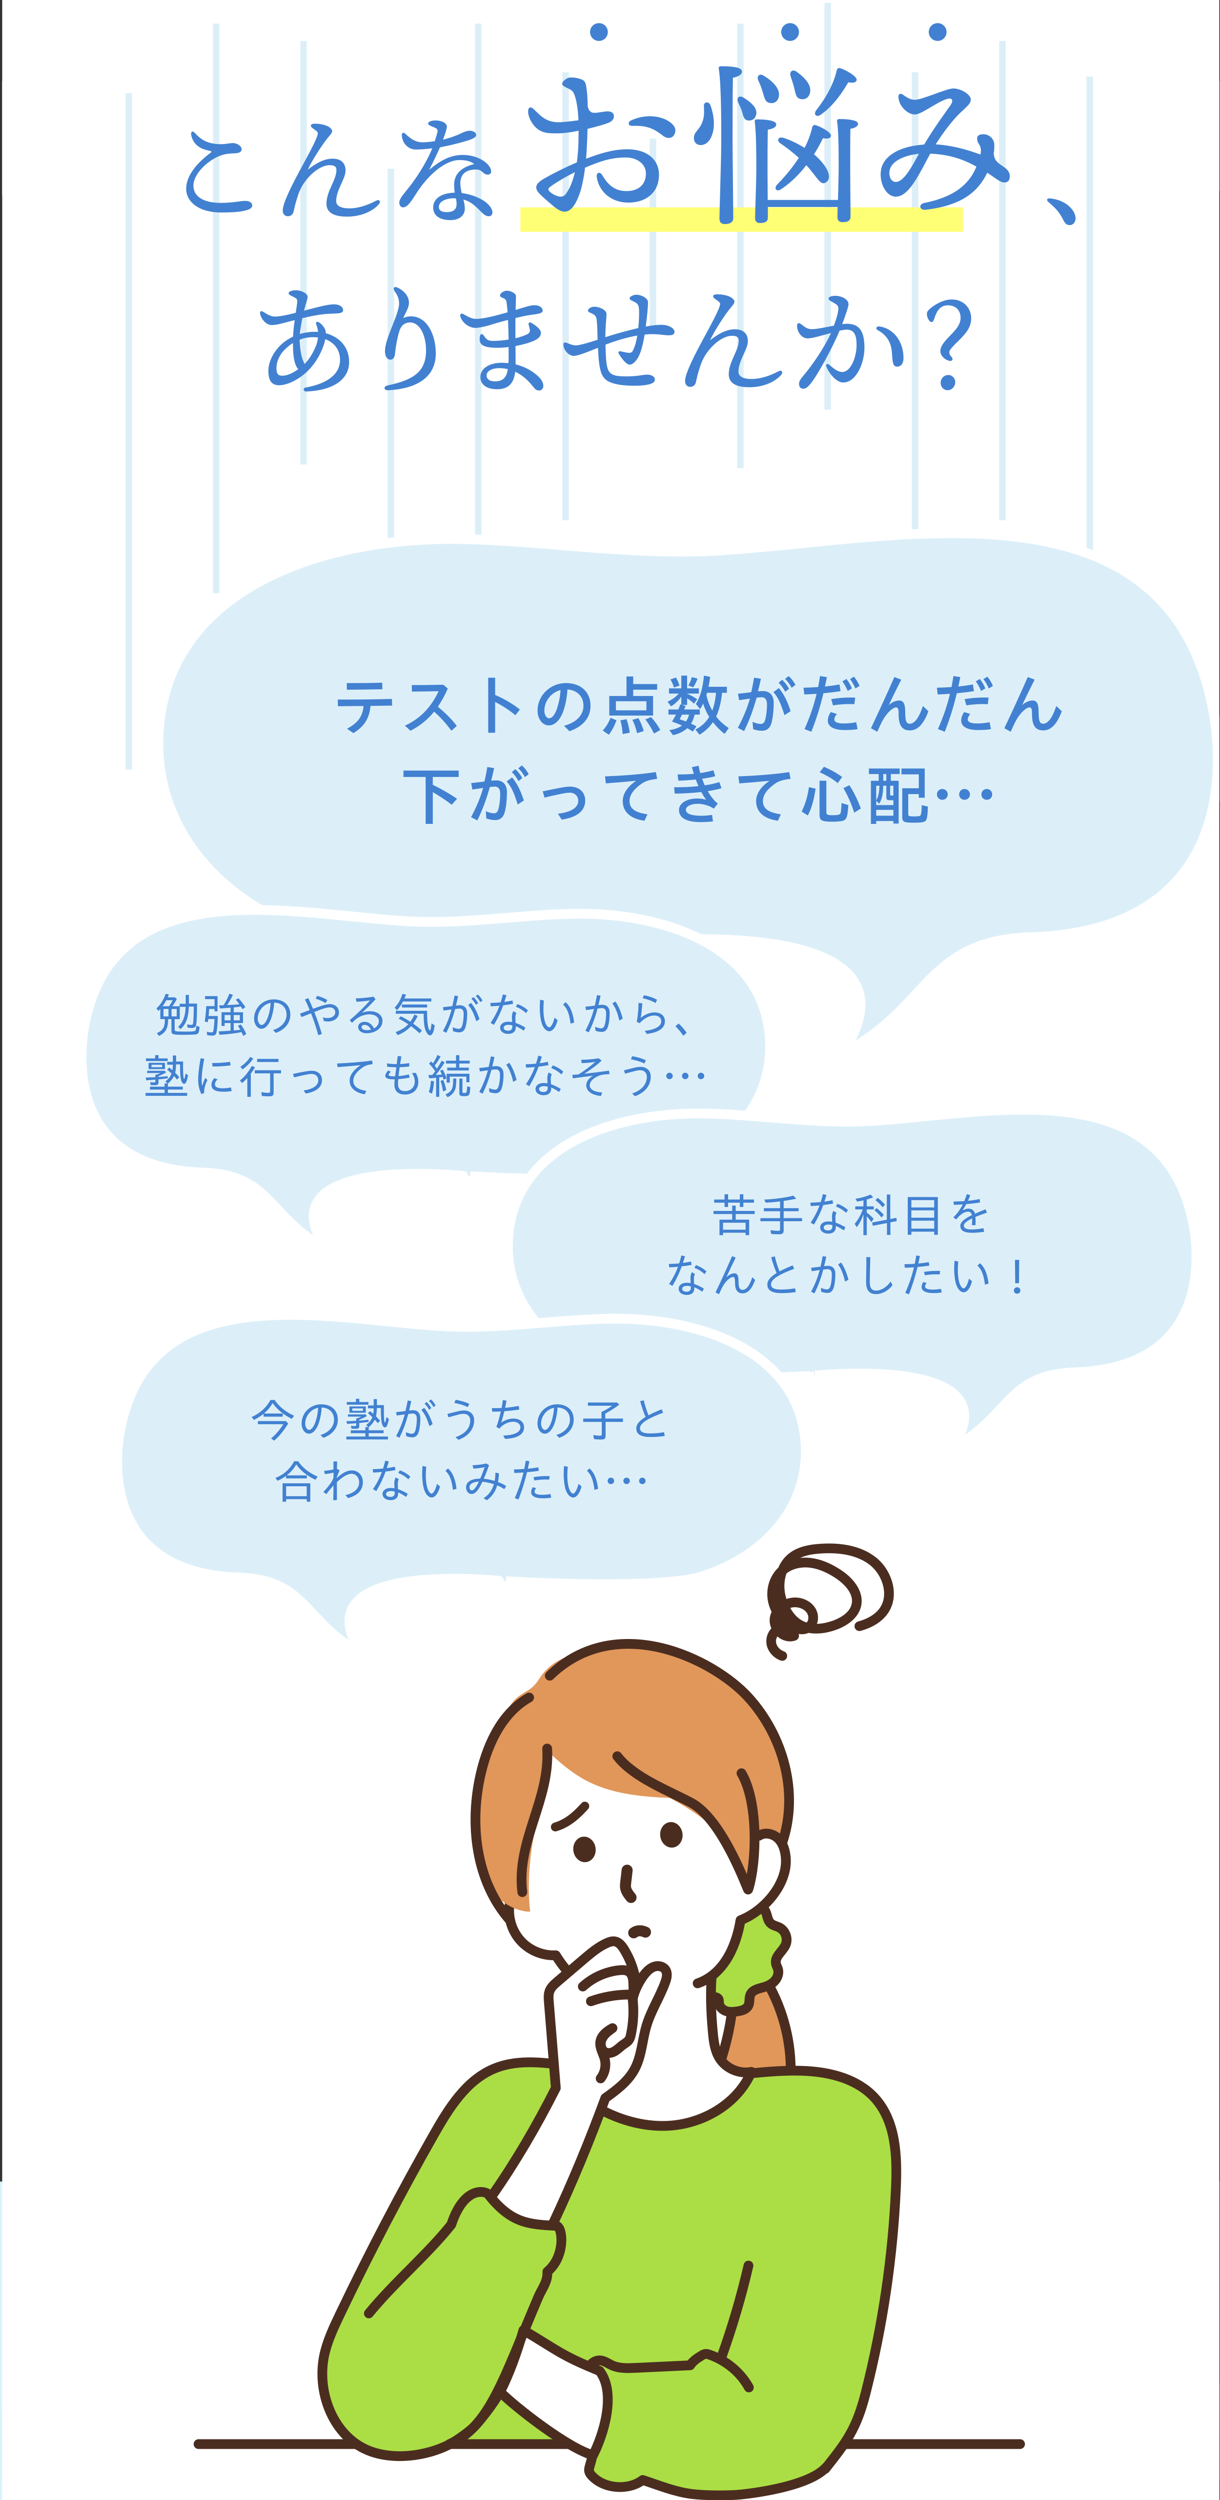 <?xml version="1.0" encoding="UTF-8"?>
<svg xmlns="http://www.w3.org/2000/svg" width="750" height="1536.7" xmlns:xlink="http://www.w3.org/1999/xlink" viewBox="0 0 750 1536.7">
  <rect x="0" y="0" width="750" height="1536.7" fill="#333333" stroke="none"/>
  <defs>
    <style>
      .cls-1, .cls-2, .cls-3, .cls-4, .cls-5 {
        fill: none;
      }

      .cls-6 {
        fill: #dceff9;
        stroke: #fff;
      }

      .cls-6, .cls-7, .cls-8, .cls-9, .cls-3, .cls-4, .cls-5 {
        stroke-linecap: round;
        stroke-linejoin: round;
      }

      .cls-6, .cls-7, .cls-8, .cls-9, .cls-4 {
        stroke-width: 6px;
      }

      .cls-7, .cls-8, .cls-9, .cls-3, .cls-4, .cls-5 {
        stroke: #4b2d20;
      }

      .cls-7, .cls-10 {
        fill: #fff;
      }

      .cls-8, .cls-11 {
        fill: #e1975a;
      }

      .cls-9, .cls-12 {
        fill: #abde45;
      }

      .cls-13 {
        fill: #ffff75;
      }

      .cls-14 {
        isolation: isolate;
      }

      .cls-15 {
        mix-blend-mode: multiply;
      }

      .cls-16 {
        clip-path: url(#clippath-1);
      }

      .cls-2 {
        stroke: #dceff9;
        stroke-miterlimit: 10;
        stroke-width: 4px;
      }

      .cls-17 {
        fill: #d9f3fc;
      }

      .cls-3 {
        stroke-width: 6.79px;
      }

      .cls-5 {
        stroke-width: 5.44px;
      }

      .cls-18 {
        fill: #4b2d20;
      }

      .cls-19 {
        fill: #4281d1;
      }

      .cls-20 {
        clip-path: url(#clippath);
      }
    </style>
    <clipPath id="clippath">
      <rect class="cls-1" y="0" width="750" height="1536.7"/>
    </clipPath>
    <clipPath id="clippath-1">
      <rect class="cls-1" x="1.35" y="-105.74" width="748.22" height="1826.95"/>
    </clipPath>
  </defs>
  <g class="cls-14">
    <g id="_レイヤー_2" data-name="レイヤー 2">
      <g id="object">
        <g class="cls-20">
          <polygon class="cls-17" points="-.43 10641.46 397.67 10849.56 749.57 10641.46 749.57 1340.86 -.43 1340.86 -.43 10641.46"/>
          <g class="cls-16">
            <g>
              <circle class="cls-10" cx="68.08" cy="49.82" r="96.8"/>
              <circle class="cls-10" cx="680.06" cy="49.82" r="96.8"/>
              <circle class="cls-10" cx="190.48" cy="12.67" r="96.8"/>
              <circle class="cls-10" cx="312.87" cy="12.67" r="96.8"/>
              <circle class="cls-10" cx="435.27" cy="12.67" r="96.8"/>
              <circle class="cls-10" cx="557.67" cy="12.67" r="96.8"/>
            </g>
            <g>
              <circle class="cls-10" cx="77.97" cy="1541.53" r="96.8"/>
              <circle class="cls-10" cx="689.95" cy="1541.53" r="96.8"/>
              <circle class="cls-10" cx="200.36" cy="1578.68" r="96.8"/>
              <circle class="cls-10" cx="322.76" cy="1578.68" r="96.8"/>
              <circle class="cls-10" cx="445.16" cy="1578.68" r="96.8"/>
              <circle class="cls-10" cx="567.55" cy="1578.68" r="96.8"/>
            </g>
            <rect class="cls-10" x="-27.71" y="49.82" width="804.57" height="1474.76"/>
            <g class="cls-15">
              <line class="cls-2" x1="79.2" y1="57.23" x2="79.2" y2="472.98"/>
              <line class="cls-2" x1="132.9" y1="14.54" x2="132.9" y2="364.61"/>
              <line class="cls-2" x1="186.61" y1="25.22" x2="186.61" y2="285.51"/>
              <line class="cls-2" x1="240.31" y1="103.71" x2="240.31" y2="403.03"/>
              <line class="cls-2" x1="294.01" y1="14.54" x2="294.01" y2="462.8"/>
              <line class="cls-2" x1="347.72" y1="44.43" x2="347.72" y2="319.78"/>
              <line class="cls-2" x1="401.42" y1="85.27" x2="401.42" y2="200.16"/>
              <line class="cls-2" x1="455.13" y1="14.54" x2="455.13" y2="287.76"/>
              <line class="cls-2" x1="508.83" y1="1.74" x2="508.83" y2="251.78"/>
              <line class="cls-2" x1="562.54" y1="44.43" x2="562.54" y2="403.03"/>
              <line class="cls-2" x1="616.24" y1="25.22" x2="616.24" y2="319.78"/>
              <line class="cls-2" x1="669.95" y1="47.04" x2="669.95" y2="484.14"/>
            </g>
            <g>
              <path class="cls-6" d="M745.89,436.72c-29.22-154.37-212.28-100.33-318.26-97.78-47.96,1.15-95.65-6.62-143.61-7.59-.65-.01-1.3-.02-1.95-.03-85.53-1.22-181.27,31.33-184.63,121.33-2.17,58.26,39.2,103.2,97.44,122.2,42.36,13.82,192.8,4.36,192.76,4.36,6.81-.63,187.55-18.8,130.15,68.35,1.22-1.65,5.91-3.18,7.73-4.26,45.64-26.97,46.4-65.32,107.58-67.19,123.07-3.75,119.77-102.5,112.79-139.4Z"/>
              <g>
                <path class="cls-19" d="M213.34,447.92c6.48-3.57,9.51-7.18,10.17-13.98l-15.79.12-.08-4.1c9.96.08,21.12-.04,33.29-.37l.12,4.1c-4.63.08-9.06.12-13.28.2-.74,8.57-4.8,13.28-10.54,16.69l-3.9-2.67ZM213.17,419.87c7.38,0,13.98-.04,21.81-.25l.08,4.02c-8,.16-13.57.21-21.81.29l-.08-4.06Z"/>
                <path class="cls-19" d="M248.88,446.03c11.15-5,17.22-13.57,20.75-21.2-5.99.12-11.48.25-16.4.25l-.08-4.02c5.21.04,11.19,0,19.35-.21l2.79,2.34c-1.76,4.02-3.77,7.75-6.11,11.19,4.55,3.81,8.2,7.26,11.64,11.81l-3.32,2.95c-3.53-4.76-6.89-8.45-10.62-11.73-3.77,4.67-8.45,8.61-14.51,11.73l-3.49-3.12Z"/>
                <path class="cls-19" d="M300.13,416.55h4.26v10.58c5.08,2.17,10.87,5.49,15.21,8.94l-2.75,3.53c-3.94-3.28-8.57-6.23-12.46-8.12v18.9h-4.26v-33.83Z"/>
                <path class="cls-19" d="M346.71,446.07c7.5-1.89,11.97-6.48,11.97-12.3s-4.02-9.64-9.84-10c-.29,4.63-1.02,8.65-2.3,12.59-1.97,6.15-5.45,9.51-9.18,9.51s-6.89-3.81-6.89-9.06c0-9.51,7.87-16.97,17.55-16.97,8.9,0,15.01,5.41,15.01,13.9,0,7.34-4.51,12.79-12.96,15.7l-3.36-3.36ZM337.48,441.48c2.09,0,3.85-2.46,5.12-6.52,1.11-3.61,1.76-6.81,2.01-10.82-5.66,1.44-9.96,6.6-9.96,12.71,0,2.5,1.35,4.63,2.83,4.63Z"/>
                <path class="cls-19" d="M370.53,448.98c1.97-2.09,3.65-4.84,4.8-7.75l3.69,1.48c-1.35,3.57-2.95,6.6-4.76,8.9l-3.73-2.62ZM374.55,427.79h10.58v-12.01h4.14v4.67h14.72v3.48h-14.72v3.85h12.22v12.05h-26.94v-12.05ZM397.38,436.6v-5.58h-18.74v5.58h18.74ZM381.39,442.75l3.77-.7c.86,2.38,1.44,4.84,2.01,8.28l-4.39.86c-.25-3.16-.7-5.9-1.39-8.45ZM388.77,442.42l3.69-1.02c1.31,2.25,2.46,5.04,3.28,7.91l-4.1,1.35c-.74-3.28-1.76-6.07-2.87-8.24ZM396.69,442.18l3.53-1.44c2.3,2.46,4.22,5.17,5.7,7.95l-3.85,2.17c-1.84-3.65-3.57-6.4-5.37-8.69Z"/>
                <path class="cls-19" d="M411.49,448.78c3.2-.49,5.95-1.48,7.79-2.83-1.89-.9-3.69-1.56-6.15-2.42.94-1.52,1.64-2.75,2.46-4.31h-4.67v-3.16h6.07c.41-.94.86-2.01,1.15-3.12l.7.21v-4.92c-1.84,2.54-3.9,4.47-6.31,5.9l-2.17-2.87c2.67-1.11,5-2.83,6.93-4.96h-6.03v-3.2h7.58v-7.83h3.57v7.83h7.22v3.2h-7.22v.08c2.05.86,3.98,1.89,6.19,3.36l-1.97,2.79c-1.15-1.19-2.42-2.13-4.22-3.32v4.06h-3.16l2.17.66c-.29.86-.49,1.35-.82,2.13h9.59v3.16h-3.12c-.61,2.3-1.31,4.18-2.26,5.58,1.27.53,2.54,1.15,3.36,1.64l-2.26,3.2c-1.19-.78-1.76-1.15-3.36-2.05-2.54,2.17-5.33,3.53-8.82,4.26l-2.26-3.08ZM412.14,417.62l3.4-1.19c.78,1.31,1.52,2.91,2.17,4.96l-3.4,1.15c-.49-1.68-1.31-3.61-2.17-4.92ZM423.62,439.23h-4.35c-.66,1.48-.94,1.93-1.44,2.83,2.46.86,2.62.9,3.85,1.39.78-.94,1.39-2.38,1.93-4.22ZM423.21,421.43c.86-1.64,1.6-3.36,2.13-5.29l3.49.98c-.61,1.72-1.64,3.81-2.62,5.29l-2.99-.98ZM427.48,448.41c3.53-1.72,6.52-4.47,8.53-7.75-1.56-2.42-2.71-5-3.77-8.2-.61,1.35-1.15,2.3-1.89,3.4l-2.54-3.2c2.66-4.35,4.1-9.27,4.96-17.38l3.81.74c-.25,2.01-.45,3.12-1.02,6.11h11.28v3.69h-2.95c-.57,5.66-1.84,10.86-3.65,14.56,1.84,2.46,4.43,4.88,7.75,7.13l-2.58,3.57c-2.54-2.01-5.12-4.59-7.13-7.22-2.13,3.16-5,5.82-8.28,7.71l-2.5-3.16ZM440.19,425.82h-5.54l-.37,1.39c.7,3.4,1.97,6.68,3.61,9.51,1.19-3.2,1.89-6.6,2.3-10.91Z"/>
                <path class="cls-19" d="M453.59,447.34c3.4-6.4,5.74-11.97,7.42-17.96-2.5.37-4.84.7-6.64.98l-.7-3.98c1.89-.16,5.37-.53,8.16-.94.66-2.83,1.23-5.78,1.76-8.9l4.18.66c-.53,2.54-1.15,5.08-1.8,7.71,1.19-.08,2.25-.16,3.12-.16,3.94,0,6.56,2.42,6.56,7.34,0,3.53-.33,7.95-1.23,11.69-1.02,4.26-3.49,5.37-5.95,5.37-1.93,0-3.81-.37-5.49-.98l-.33-4.51c1.93.94,3.77,1.31,5,1.31,1.6,0,2.42-.86,3.03-3.69.53-2.42.82-5.45.82-8.36s-1.19-4.35-3.24-4.35c-.7,0-1.68.08-3.12.25-2.01,7.09-4.18,13.33-7.71,20.54l-3.85-2.01ZM475.45,425.41l3.36-2.5c3.2,3.81,5.33,8.36,7.22,14.19l-3.77,2.46c-1.97-6.19-3.69-10.87-6.81-14.15ZM478.64,419.63l2.17-1.8c1.72,1.64,2.87,3.03,4.26,5.49l-2.34,1.84c-1.39-2.5-2.58-4.06-4.1-5.54ZM482.62,417.33l2.17-1.8c1.84,1.6,2.95,3.16,4.26,5.41l-2.38,1.8c-1.23-2.3-2.46-3.98-4.06-5.41Z"/>
                <path class="cls-19" d="M494.59,448.12c3.36-7.54,5.74-14.6,7.42-21.69-2.79.21-5.41.33-7.58.41l-.45-4.14c2.83-.08,5.86-.21,8.98-.41.41-2.21.82-4.47,1.15-6.77l4.22.66c-.37,1.97-.78,3.9-1.19,5.78,3.03-.33,6.03-.7,8.94-1.27l.66,4.1c-3.24.53-6.93.98-10.54,1.31-1.89,8-4.22,15.58-7.42,23.66l-4.18-1.64ZM508.9,442.83c0-1.52.57-3.36,1.84-5.17l3.73,1.19c-1.07,1.23-1.56,2.46-1.56,3.32,0,1.6,1.8,2.5,5.82,2.5,2.62,0,5.41-.29,7.63-.78l.82,4.26c-2.54.49-5.82.57-7.79.57-7.5,0-10.5-2.46-10.5-5.9ZM510.99,429.71c4.67-.78,10.13-1.15,14.76-.94l-.53,4.06c-4.47-.25-9.43.08-13.12.74l-1.11-3.85ZM517.88,418.81l2.46-1.48c1.52,1.93,2.34,3.4,3.4,5.78l-2.58,1.56c-1.07-2.38-1.93-3.98-3.28-5.86ZM522.55,417.41l2.42-1.52c1.48,1.85,2.42,3.4,3.44,5.7l-2.54,1.56c-1.07-2.38-1.93-3.9-3.32-5.74Z"/>
                <path class="cls-19" d="M535.43,447.59c5.58-11.81,9.72-20.83,14.39-31.45l4.22,1.6c-2.83,5.58-5.21,10.41-7.67,15.62,2.17-1.89,4.51-2.79,6.36-2.79,2.83,0,3.77,2.25,3.77,7.22,0,5.29.66,7.05,2.79,7.05,2.87,0,5.62-3.48,8.08-10.91l3.36,3.24c-2.83,7.67-6.44,11.77-11.4,11.77s-6.89-3.36-6.89-9.76c0-3.48-.33-4.39-1.6-4.39-1.43,0-3.73,1.84-5.49,4.02-2.09,2.54-3.16,4.51-6.03,10.95l-3.9-2.17Z"/>
                <path class="cls-19" d="M576.59,448.12c3.36-7.54,5.74-14.6,7.42-21.69-2.79.21-5.41.33-7.58.41l-.45-4.14c2.83-.08,5.86-.21,8.98-.41.41-2.21.82-4.47,1.15-6.77l4.22.66c-.37,1.97-.78,3.9-1.19,5.78,3.03-.33,6.03-.7,8.94-1.27l.66,4.1c-3.24.53-6.93.98-10.54,1.31-1.89,8-4.22,15.58-7.42,23.66l-4.18-1.64ZM590.9,442.83c0-1.52.57-3.36,1.84-5.17l3.73,1.19c-1.07,1.23-1.56,2.46-1.56,3.32,0,1.6,1.8,2.5,5.82,2.5,2.62,0,5.41-.29,7.63-.78l.82,4.26c-2.54.49-5.82.57-7.79.57-7.5,0-10.5-2.46-10.5-5.9ZM592.99,429.71c4.67-.78,10.13-1.15,14.76-.94l-.53,4.06c-4.47-.25-9.43.08-13.12.74l-1.11-3.85ZM599.88,418.81l2.46-1.48c1.52,1.93,2.34,3.4,3.4,5.78l-2.58,1.56c-1.07-2.38-1.93-3.98-3.28-5.86ZM604.55,417.41l2.42-1.52c1.48,1.85,2.42,3.4,3.44,5.7l-2.54,1.56c-1.07-2.38-1.93-3.9-3.32-5.74Z"/>
                <path class="cls-19" d="M617.43,447.59c5.58-11.81,9.72-20.83,14.39-31.45l4.22,1.6c-2.83,5.58-5.21,10.41-7.67,15.62,2.17-1.89,4.51-2.79,6.36-2.79,2.83,0,3.77,2.25,3.77,7.22,0,5.29.66,7.05,2.79,7.05,2.87,0,5.62-3.48,8.08-10.91l3.36,3.24c-2.83,7.67-6.44,11.77-11.4,11.77s-6.89-3.36-6.89-9.76c0-3.48-.33-4.39-1.6-4.39-1.43,0-3.73,1.84-5.49,4.02-2.09,2.54-3.16,4.51-6.03,10.95l-3.9-2.17Z"/>
                <path class="cls-19" d="M261.67,477.57h-13.65v-3.94h33.95v3.94h-15.91v4.8c4.92,2.38,10.21,5.41,14.92,8.57l-3.28,3.69c-3.48-2.67-7.5-5.37-11.64-7.75v19.52h-4.39v-28.82Z"/>
                <path class="cls-19" d="M289.59,502.25c3.4-6.4,5.74-11.97,7.42-17.96-2.5.37-4.84.7-6.64.98l-.7-3.98c1.89-.16,5.37-.53,8.16-.94.66-2.83,1.23-5.78,1.76-8.9l4.18.66c-.53,2.54-1.15,5.08-1.8,7.71,1.19-.08,2.25-.16,3.12-.16,3.94,0,6.56,2.42,6.56,7.34,0,3.53-.33,7.95-1.23,11.69-1.02,4.26-3.49,5.37-5.95,5.37-1.93,0-3.81-.37-5.49-.98l-.33-4.51c1.93.94,3.77,1.31,5,1.31,1.6,0,2.42-.86,3.03-3.69.53-2.42.82-5.45.82-8.36s-1.19-4.35-3.24-4.35c-.7,0-1.68.08-3.12.25-2.01,7.09-4.18,13.33-7.71,20.54l-3.85-2.01ZM311.45,480.32l3.36-2.5c3.2,3.81,5.33,8.36,7.22,14.19l-3.77,2.46c-1.97-6.19-3.69-10.87-6.81-14.15ZM314.65,474.54l2.17-1.8c1.72,1.64,2.87,3.03,4.26,5.49l-2.34,1.84c-1.39-2.5-2.58-4.06-4.1-5.54ZM318.62,472.24l2.17-1.8c1.84,1.6,2.95,3.16,4.26,5.41l-2.38,1.8c-1.23-2.3-2.46-3.98-4.06-5.41Z"/>
                <path class="cls-19" d="M342.94,500.12c8.16-.86,12.55-3.77,12.55-7.87,0-2.58-1.76-5.04-5.25-5.04-1.84,0-4.1.49-6.72,1.02-2.58.53-6.11,1.35-8.77,2.01l-1.11-3.85c2.62-.57,5.7-1.19,8.98-1.84,2.87-.57,5.62-1.07,7.79-1.07,5.95,0,9.35,3.73,9.35,8.57,0,6.31-4.92,10.29-14.43,11.73l-2.38-3.65Z"/>
                <path class="cls-19" d="M382.83,492.37c0-4.55,2.87-8.82,8.24-12.46-7.87.74-12.79,1.15-18.61,1.6l-.53-4.31c8.53-.33,21.65-1.11,31.24-2.67l.82,4.18c-5.7.78-7.63,1.39-10.95,4.02-3.77,2.95-6.03,5.99-6.03,9.72,0,4.67,3.73,7.09,11.03,8.04l-1.84,3.98c-8.16-1.15-13.37-5.08-13.37-12.1Z"/>
                <path class="cls-19" d="M414.44,483.84c4.88.12,10.17-.12,14.92-.66-.53-1.27-1.11-2.67-1.6-4.06-3.98.41-7.91.66-10.74.7l-.45-3.85c3.28.08,6.72-.04,10-.37-.45-1.31-.82-2.67-1.23-4.06l4.1-.9c.25,1.44.57,2.95,1.03,4.51,3.07-.45,5.9-1.02,8.08-1.72l1.15,3.65c-2.17.62-5.04,1.15-8.08,1.56.49,1.39,1.02,2.75,1.64,4.06,3.57-.53,6.72-1.23,8.94-2.01l1.35,3.77c-2.34.74-5.25,1.35-8.45,1.8,1.76,3.12,3.85,5.82,6.15,7.67l-2.46,3.12c-1.56-1.07-2.62-1.56-4.59-2.17-1.84-.57-3.61-.82-5.21-.82-4.72,0-7.34,1.76-7.34,3.61,0,2.67,3.69,3.73,9.59,3.73,1.8,0,4.59-.21,6.52-.53l.53,4.02c-2.13.25-5.58.41-7.71.41-6.52,0-13.16-1.52-13.16-7.46,0-4.06,4.63-7.05,11.15-7.05,1.97,0,3.73.25,5.54.78-1.07-1.48-2.09-3.07-2.99-4.76-5.62.62-11.56.94-16.32.98l-.37-3.94Z"/>
                <path class="cls-19" d="M464.83,492.37c0-4.55,2.87-8.82,8.24-12.46-7.87.74-12.79,1.15-18.61,1.6l-.53-4.31c8.53-.33,21.65-1.11,31.24-2.67l.82,4.18c-5.7.78-7.63,1.39-10.95,4.02-3.77,2.95-6.03,5.99-6.03,9.72,0,4.67,3.73,7.09,11.03,8.04l-1.84,3.98c-8.16-1.15-13.37-5.08-13.37-12.1Z"/>
                <path class="cls-19" d="M492.79,498.81c2.17-4.18,3.73-9.39,4.51-15.01l4.1.94c-1.11,7.26-2.62,12.5-4.8,16.48l-3.81-2.42ZM503.82,500.94v-21.07h4.18v19.27c0,1.6.66,1.93,4.02,1.93,2.75,0,4.1-.29,4.55-.98.41-.66.53-1.64.78-6.52l4.18,1.27c-.57,8.4-1.19,9.55-5.12,9.96-1.72.21-2.75.25-4.59.25-6.6,0-7.99-.74-7.99-4.1ZM503.9,474.66l2.62-3.36c4.1,1.72,8.16,4.02,11.19,6.27l-2.71,3.77c-2.75-2.34-6.77-4.76-11.11-6.68ZM518.5,484.42l3.65-1.8c2.71,4.14,5.12,9.02,7.05,14.31l-4.06,2.58c-1.76-5.49-4.02-10.66-6.64-15.09Z"/>
                <path class="cls-19" d="M535.39,479.91h4.8v-4.14h-6.03v-3.4h18.94v3.4h-5.45v4.14h4.8v26.28h-3.24v-1.56h-10.54v1.76h-3.28v-26.49ZM549.2,494.83v-2.99h-2.13c-1.76,0-2.21-.41-2.21-2.01v-6.89h-1.89c-.08,5.25-.86,8.57-2.5,11.03l-1.8-1.72v2.58h10.54ZM540.63,482.94h-1.97v8.98c1.27-2.09,1.84-4.71,1.97-8.98ZM549.2,501.35v-3.57h-10.54v3.57h10.54ZM544.86,479.91v-4.14h-1.85v4.14h1.85ZM549.2,488.97v-6.03h-1.97v5.29c0,.61.16.74.86.74h1.11ZM554.66,501.84v-17.34h10.17v-8.57h-10.66v-3.57h14.31v17.96h-3.65v-2.25h-6.48v12.18c0,1.15.25,1.35,1.72,1.48.61.08.9.08,1.6.08,1.15,0,2.05-.04,2.79-.12,1.8-.08,2.01-.74,2.17-6.81l3.81.86c-.16,4.59-.41,6.72-.9,7.91-.7,1.64-2.09,2.01-8.04,2.01s-6.85-.49-6.85-3.81Z"/>
                <path class="cls-19" d="M575.98,488.27c0-1.8,1.35-3.32,3.32-3.32s3.32,1.52,3.32,3.32-1.35,3.32-3.32,3.32-3.32-1.52-3.32-3.32ZM589.63,488.27c0-1.8,1.35-3.32,3.32-3.32s3.32,1.52,3.32,3.32-1.35,3.32-3.32,3.32-3.32-1.52-3.32-3.32ZM603.32,488.27c0-1.8,1.35-3.32,3.32-3.32s3.32,1.52,3.32,3.32-1.35,3.32-3.32,3.32-3.32-1.52-3.32-3.32Z"/>
              </g>
            </g>
            <g>
              <path class="cls-6" d="M125.22,720.74c39.77,1.21,40.26,26.14,69.93,43.67,1.18.7,4.23,1.69,5.02,2.77-37.31-56.65,80.16-44.84,84.59-44.43-.03,0,97.76,6.15,125.29-2.84,37.85-12.35,64.75-41.56,63.33-79.43-2.18-58.49-64.42-79.65-120.01-78.86-.42,0-.84.01-1.26.02-31.17.63-62.17,5.68-93.34,4.93-68.88-1.66-187.87-36.78-206.86,63.56-4.54,23.98-6.69,88.16,73.31,90.61Z"/>
              <g>
                <path class="cls-19" d="M96.44,635.02c3.74-1.68,4.93-3.71,4.96-8.64h-2.84v-6.29c-.29.38-.78.9-1.22,1.31l-1.16-1.62c2.52-2.29,4.35-5.16,5.69-8.96l1.94.41c-.17.49-.52,1.39-.73,1.77h4.44l1.19.96c-.81,1.68-1.71,3.16-2.76,4.52h4.5v-1.51h3.71v-5.48h1.97v5.34h4.99c0,7.05-.2,11.43-.52,13-.29,1.48-1.02,2-2.76,2-.81,0-1.74-.09-2.52-.2l-.29-2.03c.93.23,1.68.35,2.29.35.96,0,1.28-.26,1.42-1.16.2-1.28.35-5.28.41-10.09h-3.05c-.2,6.73-1.8,10.99-5.11,13.81l-1.45-1.36c2.99-2.84,4.41-6.61,4.58-12.3h-3.6v7.57h-3.16v6.03c0,.96.23,1.31.93,1.42.55.12,3.1.2,5.4.2,4.32,0,5.98-.15,6.41-.58.26-.29.38-.81.58-2.96l1.97.58c-.12,2.23-.38,3.42-.9,4-.32.41-.84.64-1.68.73-.81.09-4.35.2-6.53.2-7.43,0-8.15-.2-8.15-2.35v-7.28h-2.03c-.06,5.71-1.48,8.32-5.63,10.3l-1.31-1.65ZM103.96,618.46c.75-1.1,1.62-2.55,2.18-3.71h-3.86c-.64,1.19-1.39,2.44-2.32,3.71h4ZM103.58,624.72v-4.58h-3.07v4.58h3.07ZM108.63,624.72v-4.58h-3.16v4.58h3.16Z"/>
                <path class="cls-19" d="M127.41,636.27l-.32-2.12c1.13.26,2.2.41,2.84.41.75,0,1.07-.26,1.25-.99.26-1.16.52-3.89.7-7.25h-3.86l-.26,2-1.89-.44c.52-3.54.81-6.44.9-9.46h5.11v-4.32h-5.83v-1.83h7.69v9.34h-1.86v-1.45h-3.31c-.06,1.54-.17,2.99-.32,4.32h5.66c-.12,4.7-.44,8.59-.87,10.21-.38,1.39-.96,1.83-2.61,1.83-.84,0-2.09-.12-3.02-.26ZM148.47,634.38c-3.48.73-7.89,1.28-13.46,1.65l-.67-2.09c2.2-.09,5.37-.26,7.4-.44v-4.7h-3.65v1.8h-1.91v-8.44h5.57v-2.81c-2.03.2-4.47.38-6.5.49l-.58-1.91,2.76-.06c1.28-1.94,2.76-4.9,3.6-7.11l2.15.73c-1.28,2.67-2.52,4.87-3.6,6.27,2.87-.12,5.74-.32,7.6-.49-.87-1.22-1.36-1.83-2.2-2.84l1.65-.84c1.54,1.62,3.05,3.63,4.21,5.48l-1.74,1.22c-.35-.61-.67-1.13-1.02-1.62-.99.17-2.87.38-4.38.52v2.99h5.69v6.64h-5.69v4.52c1.42-.12,2.93-.26,4.06-.41-.64-1.16-1.04-1.77-1.51-2.49l1.77-.75c1.19,1.51,2.55,3.83,3.39,5.83l-1.91,1.19c-.44-1.13-.73-1.77-1.02-2.32ZM141.74,627.13v-3.25h-3.65v3.25h3.65ZM147.43,627.13v-3.25h-3.74v3.25h3.74Z"/>
                <path class="cls-19" d="M167.84,633.1c5.19-1.51,8.32-5.25,8.32-9.34,0-5.05-3.57-7.4-7.6-7.54-.2,3.34-.78,6.44-1.62,9.08-1.31,4.12-3.57,7.02-6.24,7.02-2.41,0-4.5-2.64-4.5-6.24,0-6.53,5.34-11.83,12.07-11.83,5.66,0,10.21,3.16,10.21,9.46,0,5.28-3.54,9.22-8.91,11.14l-1.74-1.74ZM160.77,630c1.57,0,3.07-2.18,4.15-5.45.81-2.58,1.28-5.1,1.48-8.15-4.82.9-7.98,5.4-7.98,9.72,0,2.2,1.28,3.89,2.35,3.89Z"/>
                <path class="cls-19" d="M191.19,622.81l-5.83,2.32-.96-2.09,5.98-2.2c-.93-2.32-2-4.73-2.93-6.5l2.09-.87c.78,1.62,1.91,4.23,2.9,6.58l1.68-.61c3.34-1.19,6.41-2.26,8.7-2.26,3.13,0,5.57,2,5.57,5.16,0,3.57-3.19,5.51-6.82,5.51-.9,0-1.91-.12-2.49-.26l-.61-2.29c.78.29,2,.44,2.84.44,2.49,0,4.79-1.19,4.79-3.54,0-1.77-1.31-3.02-3.48-3.02-1.77,0-4.53.9-7.74,2.18-.55.2-1.07.44-1.65.64,1.68,4.32,3.19,8.59,4.61,13.55l-2.2.7c-1.68-6.41-3.65-11.34-4.44-13.43ZM194.06,613.84l.9-1.77c2.32.67,4.09,1.31,6.27,2.58l-1.07,1.86c-2.2-1.33-3.83-1.97-6.09-2.67Z"/>
                <path class="cls-19" d="M220.16,631.19c0-1.77,1.54-3.13,3.94-3.13,2.12,0,4.41,1.07,5.83,4.06,1.77-.96,2.96-2.52,2.96-4.55,0-2.41-2.35-4.12-5.83-4.12-2.49,0-5.22.99-6.9,2.03-1.36.9-2.35,1.77-3.71,3.19l-1.48-1.6c3.48-2.9,8.67-7.77,12.53-12.21-2.58.49-5.98.75-8.38.87l-.38-2.09c2.87-.09,6.53-.26,10.85-1.07l1.31,1.6c-2.84,3.1-5.51,5.71-8.38,8.32,1.83-.67,3.45-.96,4.93-.96,4.58,0,7.69,2.49,7.69,5.89,0,4.82-4.73,7.66-9.83,7.66-2.87,0-5.13-1.51-5.13-3.89ZM225.55,633.19c.87,0,1.71-.12,2.52-.32-.9-1.89-2.29-2.96-3.92-2.96-1.07,0-1.86.49-1.86,1.42,0,1.13,1.31,1.86,3.25,1.86Z"/>
                <path class="cls-19" d="M242.63,619.3c2.18-2.23,3.83-5.16,4.73-8.38l2.2.38c-.23.78-.61,1.68-.96,2.41h16.59v1.83h-17.43c-1.02,1.97-2.32,3.89-3.71,5.37l-1.42-1.6ZM243.18,634.35c3.34-1.16,6.06-2.81,7.8-4.82-2.26-1.51-3.89-2.44-5.92-3.42l1.31-1.45c1.97.96,3.77,1.97,5.89,3.31,1.07-1.48,1.91-2.93,2.47-4.38l2.03.84c-.75,1.68-1.62,3.16-2.76,4.7,2.06,1.48,3.77,2.81,5.4,4.29l-1.51,1.65c-1.54-1.48-3.19-2.84-5.19-4.35-2.38,2.52-5.02,4.29-8.27,5.48l-1.25-1.86ZM261.78,633.74c-.93-2.09-1.33-5.25-1.33-10.65h-17.14v-1.8h19.23c0,4.99.23,8.03.73,10.07.29,1.16.75,2.06,1.02,2.06.35,0,.73-1.62,1.02-4.44l1.94,1.31c-.35,2.15-.64,3.42-1.04,4.32-.49,1.16-1.13,1.77-1.83,1.77-.87,0-1.77-.93-2.58-2.64ZM247.07,617.41h15.49v1.83h-15.49v-1.83Z"/>
                <path class="cls-19" d="M272.3,633.74c2.41-4.35,4.06-8.7,5.31-13.29-1.8.23-3.54.52-4.93.7l-.38-2.09c1.77-.17,4.35-.46,5.77-.67.55-2.2.99-4.38,1.36-6.47l2.2.35c-.41,1.91-.84,3.83-1.33,5.8.96-.12,1.8-.2,2.44-.2,2.64,0,4.47,1.65,4.47,5.02,0,2.47-.2,5.54-.96,8.15-.73,2.64-2.18,3.51-3.95,3.51-1.19,0-2.64-.29-3.8-.75l-.17-2.44c1.16.58,2.61.99,3.63.99,1.22,0,1.91-.73,2.41-2.84.41-1.71.67-3.92.67-6.32s-.99-3.28-2.55-3.28c-.61,0-1.54.12-2.67.26-1.45,5.28-3.16,10.04-5.48,14.65l-2.03-1.07ZM287.82,617.73l1.74-1.33c2.32,2.73,3.83,5.92,5.22,10.01l-1.97,1.28c-1.39-4.32-2.76-7.48-4.99-9.95ZM289.79,613.87l1.25-1.04c1.04.96,2,2.12,2.9,3.74l-1.36,1.02c-.87-1.6-1.77-2.76-2.78-3.71ZM292.49,612.28l1.25-1.04c1.13,1.07,2.03,2.18,2.87,3.71l-1.33,1.02c-.78-1.48-1.68-2.7-2.78-3.68Z"/>
                <path class="cls-19" d="M301.59,628.72c2.58-3.86,4.24-7.19,5.48-10.56-1.94.17-3.86.29-5.4.35l-.26-2.06c1.97-.03,4.21-.17,6.38-.38.49-1.57.93-3.19,1.36-4.87l2.2.52c-.44,1.42-.84,2.78-1.28,4.09,1.83-.26,3.57-.55,4.96-.9l.38,2.09c-1.54.32-3.74.64-6.06.9-1.39,3.92-3.1,7.6-5.71,12.01l-2.06-1.19ZM307.45,631.63c0-1.8,1.62-3.63,4.9-3.63.81,0,1.62.06,2.47.2-.06-1.04-.12-2.38-.12-3.05,0-1.04.12-2.29.87-3.65l1.91,1.1c-.55,1.13-.64,2-.64,2.9,0,.81.03,2.03.12,3.22,1.94.67,4.03,1.68,6.03,2.87l-1.04,1.91c-1.54-1.07-3.25-2.09-4.9-2.76.03.29.03.55.03.78,0,2.44-1.71,3.97-4.64,3.97s-4.99-1.54-4.99-3.89ZM312.35,633.51c1.6,0,2.58-.78,2.58-2.23v-1.07c-.81-.2-1.6-.32-2.35-.32-1.83,0-2.96.78-2.96,1.83,0,1.13,1.22,1.8,2.73,1.8ZM317.14,618.8l.96-1.68c2.41.93,4.5,2.06,6.44,3.89l-1.19,1.68c-2.03-1.89-3.86-2.96-6.21-3.89Z"/>
                <path class="cls-19" d="M333.08,629.13c-.73-2.18-1.25-5.83-1.25-9.57,0-1.39.06-3.16.2-5.08l2.29.46c-.17,2.03-.26,3.57-.26,5.42,0,3.34.41,5.89.93,7.54.64,2.03,1.65,3.54,2.61,3.54,1.13,0,2.52-2.44,3.31-5.98l1.89,1.6c-1.19,4.67-3.25,6.79-5.11,6.79s-3.63-1.83-4.61-4.73ZM346.11,617.44l1.6-1.45c3.25,2.9,4.58,7.17,5.25,12.5l-2.2.67c-.67-5.11-1.74-9.17-4.64-11.72Z"/>
                <path class="cls-19" d="M359.88,633.45c2.44-4.52,4.03-8.7,5.31-13.29-1.8.23-3.54.52-4.93.7l-.38-2.09c1.77-.17,4.38-.49,5.77-.67.52-2.2.99-4.38,1.36-6.47l2.2.35c-.38,1.91-.84,3.83-1.33,5.8.96-.12,1.8-.2,2.44-.2,2.64,0,4.47,1.65,4.47,5.02,0,2.47-.2,5.54-.96,8.15-.73,2.64-2.18,3.51-3.95,3.51-1.19,0-2.64-.29-3.8-.75l-.17-2.44c1.16.58,2.61.99,3.63.99,1.22,0,1.91-.73,2.41-2.84.41-1.71.67-3.92.67-6.32s-.99-3.28-2.55-3.28c-.61,0-1.57.12-2.7.26-1.42,5.31-3.07,9.89-5.45,14.65l-2.03-1.07ZM376.47,616.77l1.83-1.25c2,2.87,3.42,6.32,4.53,10.59l-2.09,1.16c-1.04-4.41-2.23-7.72-4.26-10.5Z"/>
                <path class="cls-19" d="M396.36,633.6c6.53-.73,10.18-2.84,10.15-5.92,0-2.12-1.71-3.54-4.41-3.51-3.13.03-6.56,2.03-8.82,4.73l-1.83-.84c.7-3.54,1.04-7.74,1.1-11.63l2.29.2c-.15,2.93-.49,6.03-.96,9.08,2.64-2.35,5.89-3.42,8.3-3.45,3.71-.06,6.56,1.8,6.58,5.34,0,4.44-3.83,6.93-11.08,7.92l-1.33-1.91ZM395.06,613.55l.81-1.83c2.58.44,5.6,1.39,8.06,2.78l-.93,2c-2.52-1.51-5.37-2.41-7.95-2.96Z"/>
                <path class="cls-19" d="M415.21,630.78l1.94-1.68c1.6,1.36,3.34,3.34,4.99,5.69l-2.12,1.83c-1.39-2.18-2.99-4.09-4.82-5.83Z"/>
                <path class="cls-19" d="M89.48,671.75h11.69v-2.06h-8.99v-1.77h8.99v-2h1.77l-1.28-1.28c1.89-1.39,3.07-2.87,3.8-4.79-1.13-1.07-1.74-1.62-2.73-2.44l1.31-1.28c.67.52,1.13.93,1.97,1.65.17-.87.23-1.77.26-3.36h-3.51v-1.77h3.51v-3.92h2v3.71h4.29c-.03,1.42-.03,2.73-.03,3.28,0,4.79.23,7.4.67,7.4.23,0,.46-.84.93-3.34l1.51,1.19c-.81,3.92-1.42,5.19-2.44,5.19-.46,0-.81-.23-1.22-.81-.64-.96-.84-1.83-1.13-4.7-.12-1.16-.17-3.1-.17-6.44h-2.44c-.09,2.35-.26,3.92-.55,5.13.99.96,1.51,1.54,2.52,2.73l-1.45,1.45c-.96-1.22-1.31-1.62-1.8-2.15-.87,1.83-2.15,3.31-3.74,4.64v1.89h9.14v1.77h-9.14v2.06h11.83v1.8h-25.58v-1.8ZM92.62,666.9l-.35-1.77c.84.12,1.42.17,2.15.17.87,0,1.1-.12,1.1-.58v-1.13c-1.36.12-2.41.17-5.57.41l-.44-1.68c1.91-.09,3.86-.12,6-.23v-1.42c.96-.2,2.06-.61,3.19-1.16h-8.24v-1.36h10.91l.7,1.02c-1.36.84-2.78,1.51-4.67,2.26v.52c2.49-.17,3.68-.29,5.66-.52l.09,1.33c-1.65.23-3.05.41-5.74.67v2.15c0,.96-.61,1.42-1.86,1.39l-1.39.03c-.49,0-.96-.03-1.54-.09ZM89.71,650.54h5.66v-2h2.06v2h5.63v1.65h-13.34v-1.65ZM91.34,653.24h10.07v3.89h-10.07v-3.89ZM99.66,655.94v-1.48h-6.53v1.48h6.53Z"/>
                <path class="cls-19" d="M121.82,663.42c0-2.93.49-7.48,1.51-13l2.23.38c-1.1,5.42-1.6,10.3-1.6,12.68,0,1.36.06,2.73.38,3.94.44-1.62,1.25-3.74,1.86-4.9l1.33,1.31c-.78,1.51-1.31,3.05-1.57,4.09-.35,1.33-.52,2.52-.41,3.83l-1.77.73c-1.36-2.9-1.97-5.69-1.97-9.05ZM129.97,666.7c0-1.13.52-2.61,1.77-4.03l2.06.73c-1.16.99-1.65,2.15-1.65,2.99,0,1.68,1.25,2.52,4.99,2.52,1.19,0,3.1-.15,4.82-.55l.46,2.26c-1.83.32-3.74.41-4.99.41-5.11,0-7.45-1.39-7.45-4.32ZM130.43,653.36c3.1.06,7.74-.17,11.02-.73l.29,2.18c-3.54.52-7.95.75-11.11.7l-.2-2.15Z"/>
                <path class="cls-19" d="M152.04,662.58c-.99,1.16-2.15,2.23-3.19,3.07l-1.39-1.54c2.78-2.09,5.28-5.16,7.34-8.96l1.97.84c-.7,1.28-1.71,2.76-2.58,3.92v14.24h-2.15v-11.57ZM147.77,655.68c2.58-1.71,4.5-3.6,6.06-6.09l1.83,1.04c-1.71,2.58-4,4.87-6.64,6.64l-1.25-1.6ZM160.97,673.63l-.32-2.35c1.48.26,2.99.41,4.32.41.87,0,1.1-.23,1.1-1.07v-10.91h-9.46v-1.91h16.16v1.91h-4.55v11.95c0,1.62-.7,2.2-2.76,2.2-1.31,0-3.07-.09-4.5-.23ZM158.07,650.83h13.14v1.91h-13.14v-1.91Z"/>
                <path class="cls-19" d="M186.69,670.21c5.51-.7,8.99-2.96,8.99-6.18,0-2.12-1.33-3.94-4.15-3.94-1.33,0-2.9.32-4.79.73-1.83.38-4.18.93-5.98,1.39l-.64-2.12c1.83-.41,3.95-.84,6.06-1.25,2-.38,3.95-.7,5.45-.7,3.83,0,6.32,2.23,6.32,5.8,0,4.38-3.8,7.22-10.04,8.18l-1.25-1.91Z"/>
                <path class="cls-19" d="M214.94,664.21c0-3.36,2.44-6.76,6.85-9.54-5.66.55-10.12.93-14.27,1.22l-.29-2.23c5.77-.23,14.74-.81,21.47-1.83l.41,2.2c-3.71.55-4.73.96-7.19,2.81-2.73,2.06-4.73,4.61-4.73,7.45,0,4.18,4.15,5.63,8.01,6.21l-.96,2.12c-5.11-.9-9.28-3.39-9.28-8.41Z"/>
                <path class="cls-19" d="M236.86,661.25c0-.87.7-2.15,1.77-3.31l1.62.81c-.87.84-1.33,1.48-1.33,1.91,0,.64.99.9,3.25.9h.73c.06-.58.38-2.93.75-5.57-1.91-.03-4.18-.15-5.66-.35l-.09-2.03c1.97.29,4,.44,6,.44.26-1.91.49-3.8.61-4.99l2.23.26c-.2,1.1-.49,2.84-.78,4.7,1.86-.09,3.74-.29,5.54-.61l.15,2.06c-1.71.26-3.92.44-5.98.49-.12.75-.49,3.89-.67,5.45,2.18-.17,4.5-.55,6.35-1.07l.46,2c-2.23.49-4.79.78-6.99.93-.12,1.25-.17,2.23-.17,2.87,0,2.9,1.33,4.52,4.32,4.5,3.07,0,6.06-2,6.03-6.03-.03-1.71-.58-3.28-1.74-5.08l2.32-.09c1.22,1.97,1.6,3.97,1.6,5.51,0,5.02-3.63,7.8-8.21,7.8-4.23,0-6.5-2.18-6.5-6.12,0-.73.06-1.86.2-3.25h-1.02c-3.54,0-4.81-.93-4.81-2.15Z"/>
                <path class="cls-19" d="M268.12,662.44c-.75.09-3.05.29-4.15.35l-.67-2,2.49-.06c.67-.84,1.28-1.65,1.74-2.35-1.25-1.83-2.47-3.34-3.77-4.61l1.31-1.39,1.07,1.19c1.1-1.6,2.06-3.31,2.76-5.16l1.94.99c-.93,1.74-2.32,3.89-3.6,5.54l1.33,1.89c1.04-1.48,2.03-3.13,3.02-4.93l1.77,1.1c-2,3.22-3.94,5.95-5.48,7.69,1.07-.03,2.49-.12,3.77-.23-.41-.99-.73-1.68-1.1-2.35l1.62-.67c.9,1.6,1.71,3.42,2.32,5.34l-1.8.84c-.2-.78-.26-.99-.52-1.71-.61.12-1.45.23-2.15.29v11.95h-1.91v-11.69ZM263.63,671.23c.64-1.83,1.07-4.03,1.28-6.9l1.89.23c-.15,3.07-.58,5.57-1.25,7.66l-1.91-.99ZM270.82,664.32l1.68-.52c.75,1.83,1.42,4.03,1.83,6.21l-2,.81c-.35-2.44-.87-4.64-1.51-6.5ZM273.84,672.71c4-1.89,4.79-3.48,4.76-9.78h1.94c0,3.36-.26,5.51-.81,6.9-.87,2-2.38,3.51-4.58,4.55l-1.31-1.68ZM274.94,656.2h5.42v-2.52h-6.18v-1.74h6.18v-3.39h2v3.39h6.38v1.74h-6.38v2.52h5.86v1.74h-13.29v-1.74ZM274.56,659.97h14.04v5.22h-1.91v-3.45h-10.18v3.68h-1.94v-5.45ZM282.37,672.04v-9.11h1.91v8.15c0,.52.26.7,1.07.7,1.04,0,1.42,0,1.6-1.13.09-.61.15-1.54.23-2.96l1.94.52c-.26,5.1-.58,5.54-3.8,5.54-2.26,0-2.96-.41-2.96-1.71Z"/>
                <path class="cls-19" d="M294.63,671.14c2.44-4.52,4.03-8.7,5.31-13.29-1.8.23-3.54.52-4.93.7l-.38-2.09c1.77-.17,4.38-.49,5.77-.67.52-2.2.99-4.38,1.36-6.47l2.2.35c-.38,1.91-.84,3.83-1.33,5.8.96-.12,1.8-.2,2.44-.2,2.64,0,4.47,1.65,4.47,5.02,0,2.47-.2,5.54-.96,8.15-.73,2.64-2.18,3.51-3.95,3.51-1.19,0-2.64-.29-3.8-.75l-.17-2.44c1.16.58,2.61.99,3.63.99,1.22,0,1.91-.73,2.41-2.84.41-1.71.67-3.92.67-6.32s-.99-3.28-2.55-3.28c-.61,0-1.57.12-2.7.26-1.42,5.31-3.07,9.89-5.45,14.65l-2.03-1.07ZM311.22,654.46l1.83-1.25c2,2.87,3.42,6.32,4.53,10.59l-2.09,1.16c-1.04-4.41-2.23-7.72-4.26-10.5Z"/>
                <path class="cls-19" d="M323.34,666.41c2.58-3.86,4.24-7.19,5.48-10.56-1.94.17-3.86.29-5.4.35l-.26-2.06c1.97-.03,4.21-.17,6.38-.38.49-1.57.93-3.19,1.36-4.87l2.2.52c-.44,1.42-.84,2.78-1.28,4.09,1.83-.26,3.57-.55,4.96-.9l.38,2.09c-1.54.32-3.74.64-6.06.9-1.39,3.92-3.1,7.6-5.71,12.01l-2.06-1.19ZM329.2,669.31c0-1.8,1.62-3.63,4.9-3.63.81,0,1.62.06,2.47.2-.06-1.04-.12-2.38-.12-3.05,0-1.04.12-2.29.87-3.65l1.91,1.1c-.55,1.13-.64,2-.64,2.9,0,.81.03,2.03.12,3.22,1.94.67,4.03,1.68,6.03,2.87l-1.04,1.91c-1.54-1.07-3.25-2.09-4.9-2.76.03.29.03.55.03.78,0,2.44-1.71,3.97-4.64,3.97s-4.99-1.54-4.99-3.89ZM334.1,671.2c1.6,0,2.58-.78,2.58-2.23v-1.07c-.81-.2-1.6-.32-2.35-.32-1.83,0-2.96.78-2.96,1.83,0,1.13,1.22,1.8,2.73,1.8ZM338.89,656.49l.96-1.68c2.41.93,4.5,2.06,6.44,3.89l-1.19,1.68c-2.03-1.89-3.86-2.96-6.21-3.89Z"/>
                <path class="cls-19" d="M360.4,667.11c0-1.94,1.04-4.09,4.21-5.95-3.95.52-8.76,1.13-12.47,1.62l-.29-2.12c1.04-.06,2.32-.17,3.77-.29,3.68-2.23,7.89-5.48,10.41-7.72-3.1.52-6.21.73-8.41.81l-.35-2.09c3.05-.03,6.38-.17,10.79-.9l1.77,1.39c-2.29,2.38-6.73,5.63-10.65,8.12,5.37-.58,11.6-1.36,15.17-1.94l.38,2.18c-2.03,0-4.23.2-5.95.75-3.1,1.07-6.21,3.31-6.24,6.09,0,2.67,3.05,4.18,7.63,4.41l-.73,2.15c-4.96-.38-9.05-2.67-9.05-6.53Z"/>
                <path class="cls-19" d="M388.56,672.15c3.31-1.19,5.08-2.38,6.56-3.94,1.39-1.48,2.52-3.74,2.52-6.21,0-2.93-1.91-4.21-4.09-4.21-1.1,0-2.03.17-4.29.78-2.06.55-3.34.93-5.02,1.36l-.64-2.09c1.68-.41,2.93-.73,4.79-1.19,2.64-.67,4-.93,5.45-.93,3.16,0,6.21,1.91,6.21,6.06,0,3.57-1.57,6.12-3.02,7.75-1.65,1.8-3.94,3.25-6.61,4.23l-1.86-1.62ZM387.87,651.09l.78-1.91c2.78.49,5.42,1.1,8.41,2.49l-.96,2c-2.7-1.33-5.45-2.06-8.24-2.58Z"/>
                <path class="cls-19" d="M409.58,661.33c0-1.07.84-2,2-2s2,.93,2,2-.84,1.97-2,1.97-2-.9-2-1.97ZM419.24,661.33c0-1.07.84-2,2-2s2,.93,2,2-.84,1.97-2,1.97-2-.9-2-1.97ZM428.93,661.33c0-1.07.84-2,2-2s2,.93,2,2-.84,1.97-2,1.97-2-.9-2-1.97Z"/>
              </g>
            </g>
            <g>
              <path class="cls-6" d="M733.74,752.9c-18.99-100.34-137.98-65.21-206.86-63.56-31.17.75-62.17-4.3-93.34-4.93-.42,0-.84-.02-1.26-.02-55.59-.79-117.82,20.37-120.01,78.86-1.41,37.87,25.48,67.08,63.33,79.43,27.53,8.98,125.32,2.83,125.29,2.84,4.43-.41,121.9-12.22,84.59,44.43.79-1.07,3.84-2.07,5.02-2.77,29.67-17.53,30.16-42.46,69.93-43.67,79.99-2.44,77.85-66.62,73.31-90.61Z"/>
              <g>
                <path class="cls-19" d="M442.32,749.65h7.8v-3.45h-11.49v-1.91h11.49v-3.28h2.15v3.28h11.66v1.91h-11.66v3.45h8.27v9.54h-2.18v-1.51h-13.87v1.51h-2.18v-9.54ZM445.42,739.21h-6.38v-1.94h6.38v-3.22h2.18v3.22h7.22v-3.22h2.15v3.22h6.56v1.94h-6.56v2.64h-2.15v-2.64h-7.22v2.64h-2.18v-2.64ZM458.36,755.83v-4.29h-13.87v4.29h13.87Z"/>
                <path class="cls-19" d="M474.04,758.39l-.35-2.29c1.62.26,3.45.44,4.64.44.93,0,1.22-.26,1.22-1.04v-4.87h-12.07v-1.91h12.07v-4.24h-9.95v-1.89h9.95v-4.15c-2.58.35-6.15.64-8.82.78l-.93-1.89c6.7-.32,13.46-1.25,17.9-2.44l1.83,1.86c-2.2.52-5.02.99-7.77,1.39v4.44h9.2v1.89h-9.2v4.24h11.31v1.91h-11.31v5.71c0,1.71-.78,2.32-3.05,2.32-1.54,0-3.07-.09-4.67-.26Z"/>
                <path class="cls-19" d="M498.34,751.48c2.58-3.86,4.24-7.19,5.48-10.56-1.94.17-3.86.29-5.4.35l-.26-2.06c1.97-.03,4.21-.17,6.38-.38.49-1.57.93-3.19,1.36-4.87l2.2.52c-.44,1.42-.84,2.78-1.28,4.09,1.83-.26,3.57-.55,4.96-.9l.38,2.09c-1.54.32-3.74.64-6.06.9-1.39,3.92-3.1,7.6-5.71,12.01l-2.06-1.19ZM504.2,754.38c0-1.8,1.62-3.63,4.9-3.63.81,0,1.62.06,2.47.2-.06-1.04-.12-2.38-.12-3.05,0-1.04.12-2.29.87-3.65l1.91,1.1c-.55,1.13-.64,2-.64,2.9,0,.81.03,2.03.12,3.22,1.94.67,4.03,1.68,6.03,2.87l-1.04,1.91c-1.54-1.07-3.25-2.09-4.9-2.76.03.29.03.55.03.78,0,2.44-1.71,3.97-4.64,3.97s-4.99-1.54-4.99-3.89ZM509.1,756.27c1.6,0,2.58-.78,2.58-2.23v-1.07c-.81-.2-1.6-.32-2.35-.32-1.83,0-2.96.78-2.96,1.83,0,1.13,1.22,1.8,2.73,1.8ZM513.89,741.56l.96-1.68c2.41.93,4.5,2.06,6.44,3.89l-1.19,1.68c-2.03-1.89-3.86-2.96-6.21-3.89Z"/>
                <path class="cls-19" d="M530.8,746.35c-1.04,3.13-2.38,5.71-4.09,7.92l-1.31-2.03c2.06-2.41,3.77-5.48,4.99-8.9h-4.61v-1.86h5.02v-3.71c-1.07.29-2.55.58-3.89.78l-1.02-1.74c3.28-.46,6.82-1.45,9.28-2.58l1.62,1.68c-1.31.55-2.64,1.02-3.95,1.36v4.21h4.32v1.86h-4.32v1.97c1.33.96,3.02,2.49,4.21,3.83l-1.36,2.03c-.78-1.16-1.71-2.35-2.84-3.54v11.57h-2.06v-12.85ZM545.27,751.74l-8.76,1.65-.35-2,9.02-1.71v-15.49h2.12v15.05l3.77-.7.2,2-3.89.75v7.75h-2.12v-7.31ZM537.58,743.91l1.28-1.39c1.77,1.39,3.19,2.73,4.44,4.18l-1.42,1.6c-1.51-1.89-2.84-3.28-4.29-4.38ZM538.16,737.7l1.39-1.48c1.89,1.45,3.25,2.76,4.53,4.26l-1.51,1.54c-1.42-1.77-2.93-3.25-4.41-4.32Z"/>
                <path class="cls-19" d="M558.03,735.76h18.51v23.18h-2.23v-1.91h-14.04v1.91h-2.23v-23.18ZM574.3,742.14v-4.5h-14.04v4.5h14.04ZM574.3,748.44v-4.5h-14.04v4.5h14.04ZM574.3,755.17v-4.9h-14.04v4.9h14.04Z"/>
                <path class="cls-19" d="M590.36,753.48c0-2.49,2.93-4.58,7.11-6.61-.32-1.68-1.31-2.12-2.47-2.12-1.36,0-2.99.75-4.24,1.77-1.1.87-1.62,1.42-2.93,2.99l-1.77-1.28c2.2-2.03,4.18-4.73,5.8-7.95-1.97.15-3.86.23-5.45.29l-.23-2.09c2.09,0,4.32-.09,6.61-.23.58-1.36,1.1-2.78,1.57-4.29l2.12.64c-.41,1.16-.9,2.32-1.42,3.45,2.44-.23,4.87-.58,7.19-1.07l.26,2.09c-2.44.44-5.48.78-8.5,1.04-.73,1.36-1.51,2.67-2.32,3.92,1.28-.78,2.55-1.16,3.6-1.16,2.06,0,3.6,1.04,4.09,3.13,2.03-.9,4.24-1.8,6.5-2.73l.84,2.06c-2.64.9-5.05,1.77-7.11,2.67.09.99.15,1.86.15,2.67,0,.96-.03,1.68-.06,2.38h-2.2c.06-.87.15-1.97.15-3.02,0-.38,0-.75-.03-1.13-3.16,1.51-5.08,2.96-5.08,4.38,0,1.51,1.22,2.41,4.76,2.41,2.32,0,4.84-.32,7.28-.81l.41,2.23c-2.06.32-4.79.61-7.54.61-4.7,0-7.08-1.39-7.08-4.23Z"/>
                <path class="cls-19" d="M411.34,789.17c2.58-3.86,4.24-7.19,5.48-10.56-1.94.17-3.86.29-5.4.35l-.26-2.06c1.97-.03,4.21-.17,6.38-.38.49-1.57.93-3.19,1.36-4.87l2.2.52c-.44,1.42-.84,2.78-1.28,4.09,1.83-.26,3.57-.55,4.96-.9l.38,2.09c-1.54.32-3.74.64-6.06.9-1.39,3.92-3.1,7.6-5.71,12.01l-2.06-1.19ZM417.2,792.07c0-1.8,1.62-3.63,4.9-3.63.81,0,1.62.06,2.47.2-.06-1.04-.12-2.38-.12-3.05,0-1.04.12-2.29.87-3.65l1.91,1.1c-.55,1.13-.64,2-.64,2.9,0,.81.03,2.03.12,3.22,1.94.67,4.03,1.68,6.03,2.87l-1.04,1.91c-1.54-1.07-3.25-2.09-4.9-2.76.03.29.03.55.03.78,0,2.44-1.71,3.97-4.64,3.97s-4.99-1.54-4.99-3.89ZM422.1,793.95c1.6,0,2.58-.78,2.58-2.23v-1.07c-.81-.2-1.6-.32-2.35-.32-1.83,0-2.96.78-2.96,1.83,0,1.13,1.22,1.8,2.73,1.8ZM426.89,779.25l.96-1.68c2.41.93,4.5,2.06,6.44,3.89l-1.19,1.68c-2.03-1.89-3.86-2.96-6.21-3.89Z"/>
                <path class="cls-19" d="M439.88,794.36c3.74-7.8,6.96-14.88,10.18-22.28l2.2.9c-1.89,3.86-3.95,8.15-5.8,12.18,1.97-1.97,3.86-2.55,4.93-2.55,2.06,0,2.64,1.62,2.64,5.19,0,3.92.87,4.99,2.49,4.99,2.52,0,4.47-3.08,5.95-7.77l1.74,1.71c-1.77,4.81-3.95,8.21-7.77,8.21-2.96,0-4.58-1.97-4.58-6.5,0-2.64-.23-3.54-1.33-3.54-1.28,0-3.34,1.74-4.64,3.42-1.39,1.77-2.03,3.02-3.89,7.19l-2.12-1.16Z"/>
                <path class="cls-19" d="M471.72,789.49c0-2.55,2-4.76,5.69-7.02-1.16-2.7-2.41-6.27-3.31-9.72l2.23-.52c.64,2.96,1.83,6.61,2.87,9.22,2.26-1.22,5.02-2.44,8.09-3.71l.93,2.12c-7.89,2.93-14.24,6.09-14.24,9.49,0,2.32,2.06,3.25,6.06,3.25,2.73,0,5.6-.2,8.73-.75l.41,2.32c-3.22.49-6.18.64-8.91.64-5.45,0-8.56-1.54-8.56-5.31Z"/>
                <path class="cls-19" d="M498.63,793.9c2.44-4.52,4.03-8.7,5.31-13.29-1.8.23-3.54.52-4.93.7l-.38-2.09c1.77-.17,4.38-.49,5.77-.67.52-2.2.99-4.38,1.36-6.47l2.2.35c-.38,1.91-.84,3.83-1.33,5.8.96-.12,1.8-.2,2.44-.2,2.64,0,4.47,1.65,4.47,5.02,0,2.47-.2,5.54-.96,8.15-.73,2.64-2.18,3.51-3.95,3.51-1.19,0-2.64-.29-3.8-.75l-.17-2.44c1.16.58,2.61.99,3.63.99,1.22,0,1.91-.73,2.41-2.84.41-1.71.67-3.92.67-6.32s-.99-3.28-2.55-3.28c-.61,0-1.57.12-2.7.26-1.42,5.31-3.07,9.89-5.45,14.65l-2.03-1.07ZM515.23,777.22l1.83-1.25c2,2.87,3.42,6.32,4.53,10.59l-2.09,1.16c-1.04-4.41-2.23-7.72-4.26-10.5Z"/>
                <path class="cls-19" d="M532.42,788.04c0-1.77.06-5.37.12-7.37.06-1.83.06-6,.03-8.01l2.44.03c-.03,2-.12,6.03-.2,7.8-.06,1.94-.12,5.54-.12,7.34,0,3.77,1.16,5.45,3.95,5.45s6.58-2.03,8.85-5.66l1.16,2.32c-2.35,3.16-6.27,5.48-9.98,5.48-4.55,0-6.24-2.73-6.24-7.4Z"/>
                <path class="cls-19" d="M556.52,794.65c2.38-5.4,4.12-10.56,5.34-15.72-2.06.15-4.03.23-5.6.29l-.26-2.18c1.94-.03,4.12-.12,6.35-.26.35-1.71.67-3.42.93-5.13l2.23.35c-.29,1.51-.61,3.05-.96,4.61,2.15-.2,4.32-.49,6.41-.87l.35,2.15c-2.15.35-4.73.64-7.25.84-1.36,5.57-3.1,11.31-5.28,16.8l-2.26-.87ZM566.55,791.02c0-.87.35-1.97,1.04-3.05l2.03.61c-.61.75-.93,1.54-.93,2.12,0,1.22,1.48,1.94,4.67,1.94,1.48,0,3.54-.15,5.11-.49l.44,2.23c-1.68.35-4,.41-5.22.41-4.44,0-7.14-1.25-7.14-3.77ZM568,781.77c3.28-.55,6.85-.75,9.95-.61l-.29,2.15c-3.07-.2-6.41.03-9.08.52l-.58-2.06Z"/>
                <path class="cls-19" d="M587.84,789.57c-.73-2.18-1.25-5.83-1.25-9.57,0-1.39.06-3.16.2-5.08l2.29.46c-.17,2.03-.26,3.57-.26,5.42,0,3.34.41,5.89.93,7.54.64,2.03,1.65,3.54,2.61,3.54,1.13,0,2.52-2.44,3.31-5.98l1.89,1.6c-1.19,4.67-3.25,6.79-5.11,6.79s-3.63-1.83-4.61-4.73ZM600.86,777.88l1.6-1.45c3.25,2.9,4.58,7.17,5.25,12.5l-2.2.67c-.67-5.11-1.74-9.17-4.64-11.72Z"/>
                <path class="cls-19" d="M623.28,793.2c0-1.07.84-2,2-2s2,.93,2,2-.84,1.97-2,1.97-2-.9-2-1.97ZM623.97,774.37h2.58l-.12,14.33h-2.32l-.15-14.33Z"/>
              </g>
            </g>
            <g>
              <path class="cls-6" d="M147.17,969.63c39.77,1.21,40.26,26.14,69.93,43.67,1.18.7,4.23,1.69,5.02,2.77-37.31-56.65,80.16-44.84,84.59-44.43-.03,0,97.76,6.15,125.29-2.84,37.85-12.35,64.75-41.56,63.33-79.43-2.18-58.49-64.42-79.65-120.01-78.86-.42,0-.84.01-1.26.02-31.17.63-62.17,5.68-93.34,4.93-68.88-1.66-187.87-36.78-206.86,63.56-4.54,23.98-6.69,88.16,73.31,90.61Z"/>
              <g>
                <path class="cls-19" d="M154.73,870.97c5.19-2.41,8.91-5.74,11.57-10.5h2.52c2.7,4.06,6.76,7.34,11.98,9.72l-1.42,1.91c-5.08-2.52-9.05-5.8-11.78-9.72-1.25,2.29-3.05,4.44-5.31,6.41h11.54v1.94h-11.81v-1.74c-1.71,1.39-3.68,2.64-5.92,3.77l-1.39-1.8ZM166.62,884.11c2.76-2.23,5.57-5.51,7.54-8.73h-15.61v-1.91h17.23l1.39,1.54c-2.9,4.58-5.54,7.8-8.59,10.47l-1.97-1.36Z"/>
                <path class="cls-19" d="M197.04,881.99c5.19-1.51,8.32-5.25,8.32-9.34,0-5.05-3.57-7.4-7.6-7.54-.2,3.34-.78,6.44-1.62,9.08-1.31,4.12-3.57,7.02-6.24,7.02-2.41,0-4.5-2.64-4.5-6.24,0-6.53,5.34-11.83,12.07-11.83,5.66,0,10.21,3.16,10.21,9.46,0,5.28-3.54,9.22-8.91,11.14l-1.74-1.74ZM189.97,878.89c1.57,0,3.07-2.18,4.15-5.45.81-2.58,1.28-5.1,1.48-8.15-4.82.9-7.98,5.4-7.98,9.72,0,2.2,1.28,3.89,2.35,3.89Z"/>
                <path class="cls-19" d="M212.93,882.95h11.69v-2.06h-8.99v-1.77h8.99v-2h1.77l-1.28-1.28c1.89-1.39,3.07-2.87,3.8-4.79-1.13-1.07-1.74-1.62-2.73-2.44l1.31-1.28c.67.52,1.13.93,1.97,1.65.17-.87.23-1.77.26-3.36h-3.51v-1.77h3.51v-3.92h2v3.71h4.29c-.03,1.42-.03,2.73-.03,3.28,0,4.79.23,7.4.67,7.4.23,0,.46-.84.93-3.34l1.51,1.19c-.81,3.92-1.42,5.19-2.44,5.19-.46,0-.81-.23-1.22-.81-.64-.96-.84-1.83-1.13-4.7-.12-1.16-.17-3.1-.17-6.44h-2.44c-.09,2.35-.26,3.92-.55,5.13.99.96,1.51,1.54,2.52,2.73l-1.45,1.45c-.96-1.22-1.31-1.62-1.8-2.15-.87,1.83-2.15,3.31-3.74,4.64v1.89h9.14v1.77h-9.14v2.06h11.83v1.8h-25.58v-1.8ZM216.07,878.1l-.35-1.77c.84.12,1.42.17,2.15.17.87,0,1.1-.12,1.1-.58v-1.13c-1.36.12-2.41.17-5.57.41l-.44-1.68c1.91-.09,3.86-.12,6-.23v-1.42c.96-.2,2.06-.61,3.19-1.16h-8.24v-1.36h10.91l.7,1.02c-1.36.84-2.78,1.51-4.67,2.26v.52c2.49-.17,3.68-.29,5.66-.52l.09,1.33c-1.65.23-3.05.41-5.74.67v2.15c0,.96-.61,1.42-1.86,1.39l-1.39.03c-.49,0-.96-.03-1.54-.09ZM213.17,861.74h5.66v-2h2.06v2h5.63v1.65h-13.34v-1.65ZM214.79,864.44h10.07v3.89h-10.07v-3.89ZM223.12,867.14v-1.48h-6.53v1.48h6.53Z"/>
                <path class="cls-19" d="M243.5,882.63c2.41-4.35,4.06-8.7,5.31-13.29-1.8.23-3.54.52-4.93.7l-.38-2.09c1.77-.17,4.35-.46,5.77-.67.55-2.2.99-4.38,1.36-6.47l2.2.35c-.41,1.91-.84,3.83-1.33,5.8.96-.12,1.8-.2,2.44-.2,2.64,0,4.47,1.65,4.47,5.02,0,2.47-.2,5.54-.96,8.15-.73,2.64-2.18,3.51-3.95,3.51-1.19,0-2.64-.29-3.8-.75l-.17-2.44c1.16.58,2.61.99,3.63.99,1.22,0,1.91-.73,2.41-2.84.41-1.71.67-3.92.67-6.32s-.99-3.28-2.55-3.28c-.61,0-1.54.12-2.67.26-1.45,5.28-3.16,10.04-5.48,14.65l-2.03-1.07ZM259.02,866.62l1.74-1.33c2.32,2.73,3.83,5.92,5.22,10.01l-1.97,1.28c-1.39-4.32-2.76-7.48-4.99-9.95ZM260.99,862.76l1.25-1.04c1.04.96,2,2.12,2.9,3.74l-1.36,1.02c-.87-1.6-1.77-2.76-2.78-3.71ZM263.69,861.16l1.25-1.04c1.13,1.07,2.03,2.18,2.87,3.71l-1.33,1.02c-.78-1.48-1.68-2.7-2.78-3.68Z"/>
                <path class="cls-19" d="M280.01,883.35c3.31-1.19,5.08-2.38,6.56-3.94,1.39-1.48,2.52-3.74,2.52-6.21,0-2.93-1.91-4.21-4.09-4.21-1.1,0-2.03.17-4.29.78-2.06.55-3.34.93-5.02,1.36l-.64-2.09c1.68-.41,2.93-.73,4.79-1.19,2.64-.67,4-.93,5.45-.93,3.16,0,6.21,1.91,6.21,6.06,0,3.57-1.57,6.12-3.02,7.75-1.65,1.8-3.94,3.25-6.61,4.23l-1.86-1.62ZM279.32,862.29l.78-1.91c2.78.49,5.42,1.1,8.41,2.49l-.96,2c-2.7-1.33-5.45-2.06-8.24-2.58Z"/>
                <path class="cls-19" d="M309.36,882.34c6.41-.15,10.56-1.83,10.56-5.08,0-1.86-1.71-3.42-4.41-3.42-3.28,0-6.73,1.94-8.5,4.26l-1.86-1.07c1.02-2.76,1.97-6.21,2.73-9.51-1.86.12-3.6.15-5.28.15l-.2-2.2c2.03.06,3.94.03,5.95-.06.35-1.77.61-3.42.78-4.87l2.26.35c-.2,1.31-.52,2.81-.87,4.38,2.49-.2,5.19-.55,8.41-1.13l.26,2.23c-3.48.49-6.47.84-9.14,1.04-.61,2.49-1.28,5.02-1.89,6.96,2.32-1.65,5.11-2.47,7.57-2.47,3.22,0,6.44,1.74,6.44,5.4,0,4.38-4.09,6.76-11.69,7.11l-1.13-2.06Z"/>
                <path class="cls-19" d="M342.04,881.99c5.19-1.51,8.32-5.25,8.32-9.34,0-5.05-3.57-7.4-7.6-7.54-.2,3.34-.78,6.44-1.62,9.08-1.31,4.12-3.57,7.02-6.24,7.02-2.41,0-4.5-2.64-4.5-6.24,0-6.53,5.34-11.83,12.07-11.83,5.66,0,10.21,3.16,10.21,9.46,0,5.28-3.54,9.22-8.91,11.14l-1.74-1.74ZM334.97,878.89c1.57,0,3.07-2.18,4.15-5.45.81-2.58,1.28-5.1,1.48-8.15-4.82.9-7.98,5.4-7.98,9.72,0,2.2,1.28,3.89,2.35,3.89Z"/>
                <path class="cls-19" d="M365.16,884.51l-.46-2.47c1.6.26,3.13.41,4.06.41s1.19-.2,1.19-1.04v-7.45h-11.43v-2.06h11.23v-4.03c2.03-.93,4.61-2.41,6.64-3.86h-14.97v-1.97h17.96l1.31,1.33c-2.67,2-5.98,4.12-8.61,5.48v3.05h10.88v2.06h-10.67v8.47c0,1.86-.64,2.38-2.81,2.38-1.19,0-2.49-.09-4.29-.29Z"/>
                <path class="cls-19" d="M391.17,877.93c0-2.55,2-4.76,5.69-7.02-1.16-2.7-2.41-6.27-3.31-9.72l2.23-.52c.64,2.96,1.83,6.61,2.87,9.22,2.26-1.22,5.02-2.44,8.09-3.71l.93,2.12c-7.89,2.93-14.24,6.09-14.24,9.49,0,2.32,2.06,3.25,6.06,3.25,2.73,0,5.6-.2,8.73-.75l.41,2.32c-3.22.49-6.18.64-8.91.64-5.45,0-8.56-1.54-8.56-5.31Z"/>
                <path class="cls-19" d="M169.29,908.39c5.02-1.86,9.02-5.42,11.52-10.24h2.52c2.55,3.92,6.61,7.14,11.95,9.43l-1.36,1.97c-5.11-2.41-9.2-5.66-11.81-9.49-1.22,2.41-3.45,4.96-5.83,6.76h12.36v1.86h-12.82v-1.54c-1.54,1.19-3.34,2.2-5.16,3.02l-1.36-1.77ZM173.7,911.7h17.06v11.31h-2.2v-1.57h-12.65v1.57h-2.2v-11.31ZM188.55,919.62v-6.09h-12.65v6.09h12.65Z"/>
                <path class="cls-19" d="M205.02,912.97c-1.33,1.48-2.76,3.19-4.38,5.4l-1.86-1.36c2.29-2.32,4.47-5.11,5.45-6.96.26-.52.55-1.19.81-1.91v-3.02c-1.8.46-4.12.81-5.37.9l-.44-2c1.77-.12,4-.41,5.8-.84,0-2.03,0-3.51-.03-4.96l2.26.09c-.06,1.51-.09,2.96-.12,4.58l1.6.75c-.38,1.04-.99,2.61-1.65,4.24v.58c3.45-3.31,6.56-4.7,9.17-4.7,3.86,0,6.82,3.02,6.82,7.14,0,5.08-3.13,8.21-9.05,9.89l-1.68-1.8c5.6-1.36,8.44-4.03,8.44-8.03,0-2.67-1.89-5.11-4.61-5.11s-5.86,2.12-9.08,5.13c0,3.86,0,6.79.03,11.02l-2.26.09c.09-3.45.15-6.27.15-9.11Z"/>
                <path class="cls-19" d="M229.29,915.29c2.58-3.86,4.24-7.19,5.48-10.56-1.94.17-3.86.29-5.4.35l-.26-2.06c1.97-.03,4.21-.17,6.38-.38.49-1.57.93-3.19,1.36-4.87l2.2.52c-.44,1.42-.84,2.78-1.28,4.09,1.83-.26,3.57-.55,4.96-.9l.38,2.09c-1.54.32-3.74.64-6.06.9-1.39,3.92-3.1,7.6-5.71,12.01l-2.06-1.19ZM235.15,918.2c0-1.8,1.62-3.63,4.9-3.63.81,0,1.62.06,2.47.2-.06-1.04-.12-2.38-.12-3.05,0-1.04.12-2.29.87-3.65l1.91,1.1c-.55,1.13-.64,2-.64,2.9,0,.81.03,2.03.12,3.22,1.94.67,4.03,1.68,6.03,2.87l-1.04,1.91c-1.54-1.07-3.25-2.09-4.9-2.76.03.29.03.55.03.78,0,2.44-1.71,3.97-4.64,3.97s-4.99-1.54-4.99-3.89ZM240.05,920.08c1.6,0,2.58-.78,2.58-2.23v-1.07c-.81-.2-1.6-.32-2.35-.32-1.83,0-2.96.78-2.96,1.83,0,1.13,1.22,1.8,2.73,1.8ZM244.84,905.37l.96-1.68c2.41.93,4.5,2.06,6.44,3.89l-1.19,1.68c-2.03-1.89-3.86-2.96-6.21-3.89Z"/>
                <path class="cls-19" d="M260.78,915.7c-.73-2.18-1.25-5.83-1.25-9.57,0-1.39.06-3.16.2-5.08l2.29.46c-.17,2.03-.26,3.57-.26,5.42,0,3.34.41,5.89.93,7.54.64,2.03,1.65,3.54,2.61,3.54,1.13,0,2.52-2.44,3.31-5.98l1.89,1.6c-1.19,4.67-3.25,6.79-5.11,6.79s-3.63-1.83-4.61-4.73ZM273.81,904.01l1.6-1.45c3.25,2.9,4.58,7.17,5.25,12.5l-2.2.67c-.67-5.11-1.74-9.17-4.64-11.72Z"/>
                <path class="cls-19" d="M286.51,914.11c0-1.74.93-3.28,2.93-4.21,1.42-.67,3.16-1.04,5.77-1.1,1.13-2.55,2.03-4.96,2.67-6.99-2,.41-4.93.78-6.82.87l-.58-2.09c3.07-.12,5.89-.46,8.44-1.07l1.71.99c-1.04,3.16-2.09,5.8-3.22,8.41,2.15.17,4.5.67,6.67,1.33.32-1.62.46-3.34.52-5.16l2.15.55c-.12,1.89-.29,3.63-.61,5.28,2.03.75,3.83,1.62,5.08,2.49l-1.25,1.89c-1.13-.87-2.64-1.65-4.32-2.32-1.02,3.51-2.84,6.53-6.29,9.11l-2.15-1.19c3.51-2.26,5.42-5.19,6.41-8.67-2.35-.75-4.87-1.31-7.05-1.48-2.12,4.35-3.92,7.51-6.67,7.51-2.18,0-3.39-2.03-3.39-4.15ZM290.1,916.05c1.19,0,2.73-2.12,4.29-5.4-1.51.06-2.64.29-3.65.75-1.36.61-2.12,1.51-2.12,2.64s.52,2,1.48,2Z"/>
                <path class="cls-19" d="M316.46,920.78c2.38-5.4,4.12-10.56,5.34-15.72-2.06.15-4.03.23-5.6.29l-.26-2.18c1.94-.03,4.12-.12,6.35-.26.35-1.71.67-3.42.93-5.13l2.23.35c-.29,1.51-.61,3.05-.96,4.61,2.15-.2,4.32-.49,6.41-.87l.35,2.15c-2.15.35-4.73.64-7.25.84-1.36,5.57-3.1,11.31-5.28,16.8l-2.26-.87ZM326.5,917.15c0-.87.35-1.97,1.04-3.05l2.03.61c-.61.75-.93,1.54-.93,2.12,0,1.22,1.48,1.94,4.67,1.94,1.48,0,3.54-.15,5.11-.49l.44,2.23c-1.68.35-4,.41-5.22.41-4.44,0-7.14-1.25-7.14-3.77ZM327.95,907.9c3.28-.55,6.85-.75,9.95-.61l-.29,2.15c-3.07-.2-6.41.03-9.08.52l-.58-2.06Z"/>
                <path class="cls-19" d="M347.78,915.7c-.73-2.18-1.25-5.83-1.25-9.57,0-1.39.06-3.16.2-5.08l2.29.46c-.17,2.03-.26,3.57-.26,5.42,0,3.34.41,5.89.93,7.54.64,2.03,1.65,3.54,2.61,3.54,1.13,0,2.52-2.44,3.31-5.98l1.89,1.6c-1.19,4.67-3.25,6.79-5.11,6.79s-3.63-1.83-4.61-4.73ZM360.81,904.01l1.6-1.45c3.25,2.9,4.58,7.17,5.25,12.5l-2.2.67c-.67-5.11-1.74-9.17-4.64-11.72Z"/>
                <path class="cls-19" d="M373.54,910.22c0-1.07.84-2,2-2s2,.93,2,2-.84,1.97-2,1.97-2-.9-2-1.97ZM383.2,910.22c0-1.07.84-2,2-2s2,.93,2,2-.84,1.97-2,1.97-2-.9-2-1.97ZM392.88,910.22c0-1.07.84-2,2-2s2,.93,2,2-.84,1.97-2,1.97-2-.9-2-1.97Z"/>
              </g>
            </g>
            <path class="cls-18" d="M471.15,1010.13c.58,4.64,4.11,8.86,8.78,10.49.33.11.66.17.99.17,1.23,0,2.38-.77,2.81-2,.55-1.55-.27-3.26-1.83-3.8-2.54-.89-4.53-3.2-4.83-5.61-.15-1.22.18-2.51.82-3.55.09.08.19.16.28.23,3.33,2.69,7.46,3.5,11.06,2.17,1.44-.53,2.24-2.08,1.85-3.56-.03-.12-.07-.24-.1-.36,2.04.31,4.13.17,6.06-.67,5.06.9,10.84.29,16.86-1.85,8.63-3.06,14.3-8.52,15.56-14.97,1.5-7.68-3.33-15.95-12.91-22.13-6.46-4.16-12.47-6.49-18.38-7.13-2.13-.23-4.22-.22-6.24,0,3.91-1.85,8.47-2.42,12.25-2.69,13.11-.94,23.4,1.42,30.58,7.03,7.47,5.83,11.84,18.08,6.18,26.33-3.31,4.82-9.13,7.24-13.42,8.41-1.59.43-2.52,2.07-2.09,3.66.43,1.59,2.07,2.52,3.66,2.09,7.54-2.06,13.33-5.79,16.76-10.79,7.65-11.14,2.33-26.78-7.42-34.4-8.38-6.55-20.05-9.33-34.67-8.28-5.7.41-12.98,1.45-18.65,5.86-3.04,2.37-5.21,5.39-6.63,8.75-5.18,4.88-7.68,12.48-6.51,19.89.4,2.52,1.2,4.99,2.37,7.31-.54,1.16-.91,2.37-1.09,3.62-.31,2.19.03,4.43.95,6.5-2.24,2.39-3.45,5.8-3.02,9.25ZM495.93,997.27c-.95-.3-1.88-.69-2.79-1.19-3.37-1.86-5.73-4.91-7.32-7.78,1.41-.43,2.89-.56,4.28-.35,2.79.4,5.19,1.92,6.26,3.96.92,1.76.7,4.06-.43,5.36ZM483.51,967.07c3.58-2.81,8.72-4.13,14.01-3.56,4.97.54,10.13,2.57,15.79,6.21,2.79,1.8,11.79,8.27,10.29,15.97-1.2,6.15-8.59,9.39-11.71,10.49-2.35.83-5.88,1.82-9.67,1.91,1.03-2.81.9-6.14-.58-8.95-1.97-3.75-5.96-6.4-10.68-7.09-.71-.1-1.43-.15-2.15-.15-1.79,0-3.61.31-5.34.91-1.85-5.85-1.55-11.35.04-15.74ZM479.42,997.85s-.02,0-.04,0c0-.02-.01-.04-.02-.06.02.02.04.04.06.06Z"/>
            <g>
              <rect class="cls-13" x="319.88" y="127.47" width="272.03" height="15"/>
              <g>
                <g>
                  <path class="cls-19" d="M155.05,126.4c0,2.53-5.45,4.22-18.96,4.22-14.74,0-21.64-7.21-21.64-14.43,0-8.75,7.29-16.5,14.97-22.26.92-.69.61-1-.23-1.15-1.07-.23-2.84-.61-4.76-1.38-3.45-1.38-6.22-4.45-6.91-8.6-.31-1.92.92-2.61,2.23-1.15,2.53,2.84,5.6,5.6,11.36,6.6,5.91,1,9.52-.31,12.05-.31s5.37,1.84,5.37,3.76-1.77,2.38-4.3,2.53c-2.76.15-6.68.08-11.59,2.69-7.37,3.91-13.74,11.05-13.74,17.19,0,6.6,6.14,10.59,16.66,10.59,7.83,0,12.43-1.23,15.12-1.23,2.15,0,4.37.77,4.37,2.92Z"/>
                  <path class="cls-19" d="M232.91,125.55c-3.38,3.91-10.36,7.6-19.57,7.6-6.45,0-12.66-1.54-12.66-7.98,0-7.68,6.14-14.51,6.14-20.72,0-2.3-1.61-2.92-4.22-2.92-4.91,0-10.67,4.45-14.05,8.75-1.84,2.38-3.61,4.84-5.07,8.98-1.92,5.53-2.53,8.9-3.07,11.05-.38,1.46-1.61,2.61-3.45,2.61s-3.15-1.38-3.15-3.61c0-4.91,7.06-18.11,10.44-24.41,5.68-10.52,11.13-20.34,11.13-23.03,0-1.07-2-2.15-3.3-3.15-1.77-1.38-1.07-2.69,1.38-2.69,3.45,0,7.68.77,9.67,2.69,1.46,1.38,1.61,2.23-.61,4.76-4.3,4.99-10.59,15.04-13.35,20.8,4.45-3.38,9.52-6.75,15.35-6.75s7.91,3.38,7.91,7.29c0,5.22-5.76,11.74-5.76,18.8,0,1.92,1.3,4.45,8.06,4.45,5.6,0,11.44-2,16.43-4.68,2.15-1.15,3.15.54,1.77,2.15Z"/>
                  <path class="cls-19" d="M302.73,130.31c0,.84-.15,2.61-2.3,2.61-2,0-3.38-1.46-5.53-3.61-2.92-2.92-5.6-5.45-10.05-6.68.54,2,.92,3.91.92,5.68,0,3.22-2.38,6.98-8.9,6.98s-10.59-2.76-10.59-7.83c0-3.99,3.15-8.75,13.28-9.06-.23-1.38-.38-2.99-.38-4.91,0-7.52,5.83-11.05,12.36-12.66-2.3-1.77-5.07-2.46-9.06-2.46-9.06,0-19.42,9.59-25.87,19.49-2.76,4.22-5.68,9.59-8.83,9.59-1.46,0-2.3-1.38-2.3-2.92,0-2.61,2.76-5.22,6.6-10.21,6.06-7.91,11.13-16.73,13.66-23.18-3.3.46-6.98.77-10.21.77-4.84,0-8.52-4.37-8.52-9.13,0-1,1-1.53,1.84-.84,1.46,1.15,5.14,5.53,10.75,5.53,2.53,0,5.14-.31,7.68-.69.84-2.53,1.38-4.53,1.61-5.53.38-1.69-.23-2.23-2.23-3.07-1.61-.69-3.45-1.15-3.45-2.3,0-1.3,2.61-1.84,4.53-1.84,3.76,0,6.98,1.53,6.98,3.91,0,1.15-1.07,4.37-2.38,7.91,3.45-.84,7.83-2.3,10.59-3.68,2.3-1.15,4.37-1.84,5.83-1.84,2.07,0,3.99,1.15,3.99,2.46s-1.07,1.92-2.92,2.76c-2,.92-12.05,3.68-19.34,4.99-1.61,3.61-3.99,8.67-6.68,13.89,7.37-6.29,13.51-9.21,20.8-9.21,9.59,0,17.35,5.68,17.35,10.21,0,1.23-1.07,1.92-2,1.92-1.61,0-2.61-.92-3.61-1.84-1.23-1.07-2.53-1.54-5.53-1.23-5.53.54-7.83,3.91-7.83,8.21,0,2,.38,4.14.84,6.14,4.61.61,10.9,2.46,15.12,5.91,2.07,1.69,3.76,3.99,3.76,5.76ZM280.24,121.95c-.54-.08-1.07-.08-1.69-.08-3.15,0-8.75,1.38-8.75,5.3,0,1.92,1.23,3.22,4.84,3.22,4.68,0,6.06-2.3,6.06-4.91,0-1.23-.15-2.3-.46-3.53Z"/>
                  <path class="cls-19" d="M360.95,86.49c-.11,3.33-.32,7.09-.64,11.07,7.95-3.01,16.12-5.8,25.36-5.8,11.93,0,19.45,6.12,19.45,15.69,0,10.42-7.41,17.08-18.91,17.08-10.42,0-17.94-6.66-19.34-15.58-.43-3.01,1.93-3.76,3.44-1.18,3.65,6.23,7.95,9.67,14.83,9.67,8.17,0,11.93-4.73,11.93-10.75s-5.48-9.89-12.36-9.89c-9.67,0-16.23,2.58-25.04,6.23-.86,6.98-2.26,13.75-4.19,18.27-2.47,5.8-5.05,8.81-8.49,8.81-1.61,0-3.98-1.07-6.66-3.33-2.15-1.83-4.62-3.87-7.74-6.77-4.73-4.41-3.55-7.09,2.04-10.32,5.59-3.22,13.43-7.09,19.99-9.89.54-4.08.86-8.06.97-11.6,0-2.04.11-4.73.11-7.84-4.73.97-9.35,1.61-12.89,1.61-6.55,0-8.38-.32-11.18-1.93-4.08-2.36-6.98-7.84-6.98-11.6,0-2.47,1.5-3.33,3.65-1.18,4.3,4.3,7.52,7.52,13.97,7.84,2.9.21,9.46-.64,13.32-1.18-.22-5.48-.86-11.07-2.26-15.15-1.07-3.12-2.04-3.44-5.16-4.94-1.4-.64-2.58-1.4-2.58-2.36,0-1.5,3.01-3.87,5.16-3.87,1.72,0,3.65.11,6.12.97,2.15.75,3.01,1.4,3.55,4.73.54,3.44.86,7.52.86,12.03.97,3.98,2.9,4.19,5.27,3.98,2.36-.21,4.84-.86,7.09-.86,1.93,0,3.76.86,3.76,2.9,0,1.29-.54,2.9-3.01,3.98-2.15.97-7.31,2.47-13.22,3.87l-.21,7.31ZM353.43,105.83c-6.77,3.33-13.22,7.41-15.37,9.13-1.18.97-1.4,1.5,0,2.9,1.18,1.18,2.9,2.04,4.08,2.47,2.36.86,4.19.75,5.37-.75,2.69-3.22,4.62-8.27,5.91-13.75ZM415,81.55c-1.07,3.76-4.62,3.98-7.2,2.04-5.16-3.87-9.03-6.66-19.23-6.23-2.36.11-2.9-2.26-.64-3.33,7.74-3.65,17.41-3.44,23.53.75,2.79,1.93,4.3,4.08,3.55,6.77Z"/>
                  <path class="cls-19" d="M438.85,74.78c.32,7.2-2.47,14.08-7.84,14.4-2.36.11-4.3-1.4-4.41-3.87-.32-4.62,3.76-5.05,5.59-11.6.86-2.69.64-6.23.54-8.7-.11-2.47,2.9-2.79,3.87-.64,1.18,2.9,2.04,6.77,2.26,10.42ZM450.35,87.56c0,7.84.43,41.8.43,46.31,0,2.47-1.61,3.87-5.16,3.87-2.15,0-3.33-1.18-3.33-3.22,0-4.94,1.07-36.43,1.07-44.7,0-4.62.32-36.64-1.5-47.6-.21-.97.43-1.5,1.4-1.5,7.31,0,12.89.64,12.89,3.33,0,1.83-2.26,3.01-5.59,3.76-.21,7.74-.21,35.46-.21,39.76ZM464.96,70.05c-.43,2.69-2.47,4.41-5.27,3.98-2.58-.43-2.79-3.12-3.65-5.8-.54-1.72-1.5-3.55-2.26-5.37-1.18-2.47.54-4.62,3.22-2.9,4.73,2.9,8.49,6.23,7.95,10.1ZM515.14,122.91c.21-7.09.43-15.47.43-18.27,0-3.44.21-22.56-.97-29.98-.21-.97.43-1.5,1.4-1.5,3.98,0,11.5.43,11.5,2.9,0,1.5-1.72,2.58-4.73,3.12-.11,4.62-.11,22.35-.11,25.36,0,4.3.21,25.47.21,28.69,0,2.36-1.72,3.33-4.94,3.33-1.93,0-3.12-1.07-3.12-3.01,0-.86.11-3.22.11-6.34h-42.87v6.55c0,2.36-1.61,3.33-4.84,3.33-1.83,0-3.01-.97-3.01-2.9,0-3.22.75-23.96.75-28.8,0-3.76.11-23.21-.97-30.52-.21-.97.43-1.5,1.4-1.5,4.84,0,11.82.54,11.82,3.12,0,1.61-1.93,2.69-5.16,3.22-.21,4.73-.21,22.03-.21,25.25,0,2.58.11,10.85.11,17.94h43.2ZM466.14,49.42c-1.07-2.47.64-4.62,3.33-2.9,5.59,3.33,10.21,8.06,9.35,12.68-.54,3.01-2.69,4.62-5.59,4.08-2.9-.43-3.33-3.33-4.41-6.88-.64-2.26-1.61-4.73-2.69-6.98ZM481.29,84.66c3.87,1.07,8.81,3.44,13.32,6.23,2.26-4.3,3.76-8.6,4.73-12.68.32-1.29,1.07-1.5,2.04-1.29,3.55,1.07,9.56,4.41,9.46,6.55-.11,1.5-1.93,2.04-4.94,1.5-1.29,2.69-3.12,6.12-5.48,9.89,6.77,5.69,12.14,13.86,7.41,17.19-3.44,2.36-5.05-2.69-12.14-10.53-4.08,5.27-9.24,10.64-15.58,14.83-2.69,1.83-4.62-.54-2.36-2.9,5.27-5.37,9.78-10.96,13.32-16.44-3.87-3.55-8.17-6.77-11.39-8.92-2.47-1.72-1.18-4.19,1.61-3.44ZM486.02,46.84c-.86-2.58.97-4.62,3.65-2.79,5.16,3.65,9.46,8.38,8.27,13-.64,2.9-3.01,4.51-6.02,3.76-2.69-.64-2.9-3.65-3.76-7.09-.54-2.15-1.4-4.62-2.15-6.88ZM501.6,68.01c6.45-8.17,11.07-16.87,12.79-24.82.32-1.07,1.07-1.61,2.15-1.29,3.65,1.18,10.21,5.05,10.1,7.09-.11,1.72-2.04,2.15-5.16,1.61-3.01,5.16-8.49,13.97-16.87,19.88-2.58,1.83-4.62,0-3.01-2.47Z"/>
                  <path class="cls-19" d="M620.78,108.41c0,2.36-1.18,3.76-3.33,3.76-2.47,0-5.48-2.69-10.53-6.02-5.48,11.5-15.47,20.2-37.93,22.78-3.76.43-4.51-3.44-.75-4.19,21.06-4.19,28.48-13.65,32.02-22.35-6.23-3.44-14.94-7.41-28.37-7.95-6.12,10.96-12.68,26.43-21.17,26.43-7.2,0-11.6-11.93-8.17-19.56,2.79-6.23,11.07-11.5,25.57-12.46,6.23-10.53,13-19.56,16.33-24.39,2.04-3.12.54-4.51-2.26-3.65-6.55,2.04-15.69,9.56-19.77,9.56-4.62,0-10.1-5.48-10.1-10.96,0-1.83,1.4-2.26,2.79-1.18,2.26,1.61,4.62,3.12,7.31,3.12,4.51,0,19.45-6.98,23.64-6.98,4.73,0,10.75,3.76,10.75,6.77s-3.76,5.37-7.84,9.56c-3.65,3.76-8.92,10.32-13.75,18.05,9.24.43,19.45,3.22,27.51,6.23.43-1.83.32-3.01.11-4.08-.64-2.69-2.15-2.79-2.15-5.91,0-1.07.75-2.58,3.98-2.47,3.87.11,6.34,3.12,6.55,5.91.11,1.93,0,3.87-.32,5.91.32,3.44,1.18,4.94,5.59,7.84,2.58,1.72,4.3,3.33,4.3,6.23ZM564.9,94.55c-8.7.75-15.69,4.3-17.51,8.6-1.72,4.19.11,8.7,3.22,8.7,5.05,0,9.89-9.35,14.29-17.3Z"/>
                  <path class="cls-19" d="M660.24,130.54c2.07,3.99.61,7.83-2.76,7.83-1.69,0-2.84-1.15-3.76-3.07-1.07-2.15-2.3-4.14-3.76-5.91-1.38-1.61-3.53-3.61-5.53-5.3-1.3-1.15-.84-2.3,1-2.15,6.45.54,12.28,3.84,14.81,8.6Z"/>
                  <path class="cls-19" d="M186.84,190.96c5.91-1.54,14.51-3.99,18.57-3.91,3.99.08,5.53,2,5.53,3.53,0,1.92-2.46,2.07-5.68,2.15-6.37.15-10.9.84-19.42,2.84-.61,3.38-1.3,6.98-1.53,9.67,2.92-.84,5.91-1.31,9.06-1.31.69,0,1.38,0,2.15.08-.15-1.69-.54-3.22-1.15-4.68-.54-1.3.61-2,1.84-1.15,1.15.84,2.38,1.92,3.3,3.61.46.84.77,1.77.84,3.07,8.21,2.15,14.28,8.37,14.28,17.58,0,12.05-11.9,17.73-26.48,18.19-1.61.08-2.15-2.15-.23-2.46,10.44-1.84,20.95-6.52,21.11-16.81.08-6.29-3.53-10.82-9.06-12.89-.15.77-.31,1.61-.61,2.53-1.3,4.37-4.53,11.59-10.36,17.19-5.6,5.37-12.59,8.6-17.42,8.6-4.07,0-6.6-2.23-6.6-8.83,0-5.99,3.61-12.28,8.06-16.35,2.07-1.92,4.53-3.45,7.14-4.76.15-3.38.54-6.91,1-10.13-6.06,1.54-10.51,3.07-14.12,3.07-3.84,0-6.91-4.37-7.21-7.37-.08-1.07.77-1.46,1.69-.92,1.84,1.07,4.61,3.07,7.29,3.07,3.45,0,8.06-1.07,12.97-2.3.46-3.22.92-5.68.92-7.06,0-1.3-.38-1.69-1.61-2.38-1.46-.84-3.68-1.46-3.68-2.61,0-1.23,2.53-1.84,4.53-1.84,2.92,0,7.21,1.84,7.14,4.14,0,1.3-.84,3.07-1.77,6.75l-.46,1.69ZM173.48,230.95c2.76,0,6.14-1.3,9.9-4.07-.31-.31-.61-.69-.92-1.15-2.15-3.91-2.3-9.21-2.38-14.89-2,1.23-3.68,2.69-5.22,4.22-3.15,3.15-4.91,7.44-4.91,11.05,0,3.99,1.3,4.83,3.53,4.83ZM195.43,207.39c-.84-.08-1.84-.15-2.76-.15-3.15,0-5.91.54-8.44,1.54.15,5.83.92,10.52,2.46,13.74.23.46.38.84.54,1.23,3.61-3.61,6.52-9.29,7.52-12.66.38-1.23.61-2.46.69-3.68Z"/>
                  <path class="cls-19" d="M244.73,176.92c4.68,2.46,6.68,5.83,6.68,9.29,0,3.22-2.69,6.91-3.45,9.29,1.61-.84,3.38-1.07,4.68-1.07,9.98,0,15.27,11.44,15.27,22.8,0,14.89-12.05,21.72-29.17,22.64-2.92.15-3.22-2.38-.38-2.99,15.27-3.3,23.33-7.91,23.56-21.11.15-8.6-3.38-17.58-9.82-17.58-2.15,0-4.91.77-6.37,4.68-1.07,2.92-2.46,9.75-2.84,14.2-.23,2.53-1.15,3.99-2.92,3.99-2.15,0-3.3-2.38-3.3-5.22,0-2.3.61-5.22,2.38-10.05,2.38-6.45,6.29-14.97,6.29-19.11,0-3.45-1.07-5.22-2.76-7.75-1.23-1.84-.31-3.3,2.15-2Z"/>
                  <path class="cls-19" d="M333.99,237.4c0,1.38-1.15,2.61-2.53,2.61-1.77,0-2.46-.77-4.22-2.92-2-2.53-5.45-6.29-10.52-8.6-.69,6.52-3.76,10.75-11.05,10.75s-10.36-3.38-10.36-7.52c0-5.6,6.14-8.75,12.89-8.75,1.54,0,2.99.08,4.38.23.15-2.92.15-6.22.08-9.9-2.23.31-4.6.46-6.98.46-8.21,0-10.82-1.69-10.82-5.3.08-3.38,1.23-4.15,2.92-1.69,1.23,1.77,2.15,2.76,5.07,2.76,3.45,0,6.83-.31,9.82-.84-.08-2.84-.15-7.52-.38-12.05-5.07,1.3-9.44,2.61-11.59,3.3-2.53.77-6.45,1.61-8.52,1.61-3.68,0-8.14-3.15-9.21-7.14-.38-1.38.61-2.07,2-1.3,2.07,1.23,4.91,2.92,7.75,2.92,4.22,0,12.28-2,19.34-4.07-.23-2.61-.46-4.91-.69-6.37-.31-1.38-.77-1.77-2.07-2.38-.77-.38-1.92-.61-1.92-1.61,0-1.38,2.38-2.92,4.14-2.92,2.07-.08,5.68,1.46,5.68,3.38,0,1.69-.15,5.45-.23,8.44,5.07-1.54,9.13-2.92,11.51-2.92,3.38,0,5.14,1.69,5.14,3.38,0,1.92-3.91,2.07-7.45,2.61-2.99.46-6.22,1.15-9.29,1.92-.08,3.15,0,7.14,0,12.43,3.53-.84,6.29-1.92,7.6-2.69,1-.61,1.38-1.46,1.23-2.46-.15-1.07-.54-2.38-.77-3.45-.23-1,.69-1.46,1.77-.84,2.76,1.61,5.83,3.99,5.83,6.06,0,2.23-1.53,3.53-3.68,4.6-1.84,1-6.37,2.53-11.97,3.53.08,4.22.08,8.21.08,11.28,6.22,1.54,10.98,4.53,14.28,7.75,2,2.07,2.76,3.76,2.76,5.68ZM312.2,226.88c-1.69-.38-3.53-.61-5.45-.61-4.14,0-7.6,1.77-7.6,4.38s2.07,3.76,5.14,3.76c4.68,0,6.75-2.38,7.52-5.68.15-.61.23-1.23.38-1.84Z"/>
                  <path class="cls-19" d="M414.65,203.86c0,1.54-.84,2.23-3.68,2.23-3.38,0-7.21-1.23-14.66-.46-1,5.91-2.15,10.44-3.76,13.58-1.46,2.76-3.53,4.91-5.45,4.91-2.38,0-5.6-4.84-6.68-6.68-.54-.92,0-1.77,1.07-1.53,1,.23,3.3.77,4.53.92,1.15.15,2.15.08,2.84-1,1.23-2,2.3-5.76,2.92-9.59-7.14,1.23-14.2,3.53-19.57,5.6.54,17.73.61,19.65,14.12,19.49,5.99-.08,9.06-1.07,11.59-1.07,2.15,0,4.76,1,4.68,3.22-.08,2.69-5.99,3.61-12.2,3.61-5.68,0-9.82-.46-13.05-1.38-7.6-2.15-8.98-5.99-9.75-21.95-7.83,3.22-12.66,4.99-14.81,4.99-3.38,0-6.45-3.91-6.45-6.91,0-1.15.61-1.54,1.69-1.23.84.23,3.76,1.69,5.99,1.69,2.07,0,8.14-1.77,13.35-3.45-.08-4.45-.15-8.83-.54-12.05-.31-2.76-1.15-3.38-4.22-4.68-1.23-.54-1.38-1.31-.92-1.92.61-.84,1.84-1.69,3.68-1.69,3.15,0,7.21,2,7.44,4.07.15,1.23-.15,3.22-.38,6.68-.15,2.84-.31,5.68-.31,7.98,5.91-1.92,13.89-4.14,20.26-5.6.46-4.22.69-9.52.38-12.36-.31-2.53-1.3-3.07-4.68-4.68-1.23-.61-1.3-1.54-.46-2.23.84-.69,2.46-1.23,3.53-1.23,2.99,0,7.14,2,7.21,4.53.08,2.3-.54,8.75-1.38,15.04,4.84-.92,7.6-1.07,9.75-1.07,4.45,0,7.91,2.23,7.91,4.22Z"/>
                  <path class="cls-19" d="M480.23,230.41c-3.38,3.91-10.36,7.6-19.57,7.6-6.45,0-12.66-1.54-12.66-7.98,0-7.68,6.14-14.51,6.14-20.72,0-2.3-1.61-2.92-4.22-2.92-4.91,0-10.67,4.45-14.05,8.75-1.84,2.38-3.61,4.84-5.07,8.98-1.92,5.53-2.53,8.9-3.07,11.05-.38,1.46-1.61,2.61-3.45,2.61s-3.15-1.38-3.15-3.61c0-4.91,7.06-18.11,10.44-24.41,5.68-10.52,11.13-20.34,11.13-23.03,0-1.07-2-2.15-3.3-3.15-1.77-1.38-1.07-2.69,1.38-2.69,3.45,0,7.68.77,9.67,2.69,1.46,1.38,1.61,2.23-.61,4.76-4.3,4.99-10.59,15.04-13.35,20.8,4.45-3.38,9.52-6.75,15.35-6.75s7.91,3.38,7.91,7.29c0,5.22-5.76,11.74-5.76,18.8,0,1.92,1.3,4.45,8.06,4.45,5.6,0,11.44-2,16.43-4.68,2.15-1.15,3.15.54,1.77,2.15Z"/>
                  <path class="cls-19" d="M531.42,213.91c0,8.83-4.84,21.18-13.05,21.18-4.14,0-8.6-5.3-10.36-9.75-.46-1.15.31-2.3,1.77-1.15,1.77,1.38,4.76,4.45,7.98,4.45,5.37,0,8.83-9.44,8.83-16.5,0-4.83-.77-9.52-5.99-9.52-1.15,0-2.69.23-4.45.61-4.22,10.21-13.43,27.32-18.11,32.93-1.77,2.07-2.76,2.76-4.3,2.76-1.77,0-2.53-1.38-2.53-2.99s.92-2.99,2.84-5.22c5.07-5.99,12.59-16.73,16.81-26.02-5.45,1.46-11.44,3.3-14.35,3.3-3.76,0-6.52-4.07-6.52-7.75,0-1.77,1-2.07,2.46-1,2,1.46,3.61,3.07,6.6,3.07,3.22,0,8.67-1.23,13.58-2.15,1.92-5.22,2.76-8.6,2.76-10.59,0-1.61-1-2.46-2.69-3.38-2.99-1.54-3.38-2.07-3.38-2.69,0-1,1.92-1.69,4.14-1.69,3.91,0,8.98,2.3,8.06,6.14-.69,2.84-2.23,7.14-3.76,11.28,1.07-.15,2.07-.23,2.92-.23,7.68,0,10.75,4.61,10.75,14.89ZM555.44,220.13c0,3.3-1.61,5.22-3.84,5.22s-2.92-1.46-3.22-7.75c-.38-7.06-3.07-11.51-8.75-14.66-1.69-.92-.77-2.53,1-2.3,9.06,1.31,14.81,9.59,14.81,19.5Z"/>
                  <path class="cls-19" d="M571.65,189.81c2.38-2.23,8.14-5.76,13.35-5.76,7.83,0,12.05,5.83,12.05,11.51,0,6.6-4.45,10.59-9.67,15.73-3.76,3.84-3.76,4.45-3.76,5.45s.61,1.92,1.46,2.76c1.23,1.46.08,2.84-1.69,2.23-2.84-.77-5.3-3.22-5.3-6.06,0-2.38,1.53-4.68,5.07-8.44,3.91-3.99,7.37-7.44,7.37-11.82,0-3.61-1.92-7.75-7.91-7.75-4.68,0-6.83,3.53-8.37,8.52-.38,1.15-.92,1.77-1.61,1.77-1.53,0-2.84-3.22-2.84-4.91,0-1.23.38-1.84,1.84-3.22ZM587.24,234.86c0,2.69-2.07,4.99-4.76,4.99-2.23,0-4.22-1.84-4.22-4.53s2.07-4.84,4.84-4.84c2.15,0,4.14,2,4.14,4.38Z"/>
                </g>
                <circle class="cls-19" cx="368.2" cy="19.69" r="5.47"/>
                <circle class="cls-19" cx="485.7" cy="19.69" r="5.47"/>
                <circle class="cls-19" cx="576.43" cy="19.69" r="5.47"/>
              </g>
            </g>
            <g>
              <rect class="cls-12" x="245.38" y="1418.17" width="176.3" height="83.02"/>
              <g>
                <line class="cls-9" x1="122.05" y1="1502.24" x2="627.09" y2="1502.24"/>
                <g>
                  <path class="cls-8" d="M440.78,1273.3c4.77-12.84,8.04-26.24,9.53-39.64,3.98-6.79,9.93-12.41,16.93-16.01,1.02-.52,2.25-1,3.26-.48.62.32,1.01.96,1.36,1.57,9.82,17.17,14.79,37.08,14.2,56.85-.02.78-.09,1.64-.65,2.17-.45.43-1.11.53-1.73.61-14.72,1.92-29.75,1.38-42.88-5.08Z"/>
                  <path class="cls-9" d="M434.62,1218.95c-2.02,2.84-.23,7.49,3.17,8.25,1.33.3,2.97.19,3.75,1.31.56.8.39,1.87.51,2.84.28,2.33,2.33,4.15,4.57,4.83s4.66.42,6.98.04c2.46-.4,5.21-1.16,6.38-3.37,1.13-2.12.37-4.84,1.39-7.01,1.35-2.88,5.04-3.54,8.09-4.42,2.52-.73,4.98-1.9,6.76-3.82,1.77-1.93,2.76-4.72,2.05-7.24-.34-1.22-1.05-2.34-1.27-3.59-.78-4.36,4.24-7.39,5.98-11.46,1.62-3.79-.14-8.67-3.8-10.56-1.81-.93-3.99-1.22-5.46-2.63-2.2-2.09-1.92-5.75-3.67-8.23-2.53-3.6-8.37-3.1-11.71-.24-3.35,2.86-6.2,6.89-6.59,11.28-1.48,16.58-8.96,22.54-17.12,34.03Z"/>
                  <path class="cls-9" d="M279.21,1500.82c-13.21,7.86-34.17,11.91-51.01,6.01-23.31-8.16-34.49-37.26-28.42-61.2,2.02-7.97,5.53-15.46,9.08-22.88,17.99-37.63,37.32-74.62,57.93-110.88,9.19-16.17,19.77-33.21,36.93-40.38,15.42-6.44,32.92-3.53,49.48-1.24,32.59,4.52,65.58,6.21,98.47,5.06,13.09-1.18,28.55-3.22,43.94-2.4,15.39.82,31.54,5.06,41.99,16.39,13.22,14.33,14.03,35.89,13.17,55.37-1.87,42.52-8.11,84.84-18.59,126.09-5.64,22.21-11.66,30.04-24.81,46.64l-63.5,2.44-67.55-16.48-47.75-32.75-21.11-.49s-5.94,10.36-14.78,20.15c-3.85,4.55-13.47,10.54-13.47,10.54"/>
                  <path class="cls-7" d="M437.9,1210.19c-1.37,13.02-.89,26.18.34,39.21.51,5.38,1.2,10.95,4.04,15.55,3.98,6.47,12.19,10.02,19.63,8.5-8.56,19.9-30.25,32.33-51.9,33.17-21.64.84-42.8-8.61-59.36-22.57-.38-.32-.79-.69-.87-1.19-.13-.8.61-1.45,1.31-1.87,5.88-3.58,13.56-3.84,18.72-8.39,5.57-4.91,6.43-13.2,6.19-20.61-.25-7.48-1.24-19.02-2.89-26.35,22.79-3.13,45.23-4.72,64.79-15.47Z"/>
                  <path class="cls-10" d="M401.61,1102.89c37.8,1.35,52.76,34.52,56.43,47.24,4.82,16.72-4.5,42.59-13.71,57.35-9.21,14.76-26.07,22.97-40.06,33.32-2.35-1.2-4.97-2.08-7.47-2.96-16.34-5.71-33.02-11.6-46.62-22.31-7.97-11.16.33-11.48-13.1-13.37-9.47-1.33-23.06-19.81-24.16-23.02-1.1-3.22,6.94-12.12,6.96-15.53.08-13.9,2.1-27.78,5.98-41.12,7.08-13.49,10.59-28.5,10.07-43.94,5.81,3.03,11.62,6.07,17.43,9.1,15.16,7.92,30.99,16.01,48.08,16.49,1.12.03,2.73-.81.16-1.25Z"/>
                  <path class="cls-5" d="M341.39,1122.94c8.38-2.48,14-8.34,18.13-12.84"/>
                  <path class="cls-3" d="M385.53,1149.5c-.3,2.58-.6,5.17-.89,7.75-.09.77-.18,1.55-.14,2.31.15,2.59,1.81,4.7,3.43,6.7"/>
                  <path class="cls-3" d="M389.57,1187.99c1.88-1.52,4.48-1.68,7.23-.43"/>
                  <ellipse class="cls-18" cx="412.71" cy="1127.78" rx="6.88" ry="7.87" transform="translate(-149.04 66.34) rotate(-7.79)"/>
                  <ellipse class="cls-18" cx="359.3" cy="1136.72" rx="6.88" ry="7.87" transform="translate(-150.75 59.19) rotate(-7.79)"/>
                  <path class="cls-10" d="M465.68,1130.36c-.56,17.97-5.02,35.81-12.98,51.93,14.68-6.84,25.51-21.13,28.74-37,.87-4.3,1.18-8.97-.82-12.87-2-3.9-6.99-6.53-10.94-4.63-1.31.63-2.38,1.67-3.99,2.58Z"/>
                  <path class="cls-4" d="M428.87,1219.05c18.11-6.31,24.22-26.37,26.23-38.03"/>
                  <path class="cls-4" d="M374.52,1229.24c-8.94-4.58-21.61-9.13-32.83-27.45-7.67.39-15.45-2.63-20.84-8.1-5.39-5.47-8.3-13.3-7.8-20.96.26-3.99,1.71-8.3,5.2-10.24"/>
                  <path class="cls-11" d="M336.71,1076.34c7.13,6.81,14.7,13.3,23.4,17.94,15.14,8.07,32.74,10.04,51.59,10.8,45.84,24.15,48.63,50.49,46.64,54.02,9.06-17.21,7.26-12.44,7.67-31.89,5.95-.27,11.97,1.45,16.87,4.83,8.5-30.13-.54-64.19-21.69-87.26-21.15-23.08-53.41-34.99-83.95-32.91-14.87,3.74-32.93,2.99-44.05,17.56-2.54,3.32-3.68,6.59-8.99,9.76-9.13,5.45-9.85,6.22-20.01,27.39-28.36,59.13-1.43,92.38-.88,93.91,4.86,13.35,22.73,15.29,22.61,14.29-2.85-23.47,2.21-51,6.39-62.51,3.97-10.92,6.92-22.76,4.41-35.92Z"/>
                  <path class="cls-4" d="M466.68,1128.29c3.61-2.47,8.88-1.2,11.92,1.95,3.04,3.15,4.21,7.69,4.49,12.06,1.02,15.73-13.15,32.22-27.84,37.94"/>
                  <path class="cls-4" d="M379.48,1079.44c10.15,13.09,30.82,20.85,45.45,28.61,19.55,10.37,34.8,54.12,35.02,53.42,5.45-17.35,6.24-54.07-4.12-71.57"/>
                  <path class="cls-4" d="M337.96,1029.96c40.83-39.83,100.61-10.29,122.04,13.24,21.65,23.77,31.3,58.95,20.89,89.37"/>
                  <path class="cls-4" d="M336.37,1074.72c1.92,31.62-19.15,56.82-15.28,88.27"/>
                  <path class="cls-4" d="M325.28,1043.36c-16.26,9.2-25.11,27.63-29.48,45.79-7.54,31.33-3.53,67.12,17.81,91.26"/>
                  <path class="cls-4" d="M460.12,1392.51c-4.35,18.76-9.78,37.27-16.26,55.41"/>
                  <path class="cls-9" d="M460.37,1467.44c-5.07-9.24-13.89-16.58-24.23-20.17-.82-.29-1.69-.55-2.55-.44-.84.11-1.59.56-2.3,1-2.63,1.63-5.26,3.27-7.01,5.98-11.19.53-22.37,1.06-33.56,1.58-4.97.23-10.18.42-14.65-1.64-2.28-1.05-4.37-2.69-6.89-2.93-4.32-.41-7.91,3.64-8.51,7.7s.91,8.11,2.08,12.06c4.3,14.48,4.29,30.08-.03,44.55-.41,1.36-.85,2.8-.45,4.17.26.88.85,1.63,1.48,2.32,7.62,8.38,22.74,9.27,31.35,2.68,10.16,3.31,19.81,7.37,30.47,8.64,7.93.95,19,.96,26.75.55,4.82-.26,44.04-4.29,55.46-16.88"/>
                  <path class="cls-7" d="M368.58,1457.28c-24.2-9.82-25.75-12.63-46.8-25.07-4.01,13.92-8.75,27.03-14.32,37.92,8.95,9.14,42.35,35.18,57.15,38.9,6.03-11.72,14.66-37.78,3.98-51.76Z"/>
                  <path class="cls-10" d="M371,1287.75c8.2-.11,15.05-6.73,18.56-14.14,3.5-7.41,4.52-15.72,6.65-23.64,2.55-9.46,6.72-18.39,11.2-27.1,1.19-2.31,2.42-4.69,2.69-7.28.27-2.59-.66-5.48-2.91-6.78-2.12-1.22-4.89-.73-6.94.61-2.05,1.34-3.51,3.38-4.87,5.42-2.22,3.31-4.29,6.72-6.21,10.2-.67-12.8-3.1-27.43-10.67-31.14-9.32-4.56-37.45,24.6-41.87,29.99,2.54,18.51,4.18,37.22,5.69,56.45-2.58,8.77-7.04,16.86-11.47,24.86-8.59,15.52-17.18,31.06-27.02,45.83,10.12,8.29,21.24,16.75,34.28,17.77.65.05,1.34.07,1.9-.25.53-.31.85-.88,1.15-1.43,13.51-25.23,20.36-53.4,29.84-79.38Z"/>
                  <path class="cls-4" d="M302.25,1349.91c14.6-20.92,27.56-42.98,39.44-66.53-1.43-17.61-2.86-35.22-4.28-52.84-.19-2.29-.36-4.67.46-6.81.92-2.4,2.95-4.16,4.9-5.83,5.34-4.55,10.67-9.09,16.01-13.64,4.5-3.83,9.08-7.72,14.49-10.08,1.49-.65,3.11-1.18,4.71-.92,2.53.42,4.3,2.67,5.65,4.85,3.44,5.56,5.82,11.76,6.99,18.19"/>
                  <path class="cls-4" d="M358.29,1221c6.18-5.61,14.18-9.18,22.48-10.03,2.1-.22,4.41-.2,6.08,1.09,2.02,1.57,2.38,4.44,2.49,6.99.07,1.77.1,3.54.08,5.31"/>
                  <path class="cls-4" d="M363.25,1230.07c7.3-2.62,15.04-4.02,22.79-4.13.86-.01,1.84.05,2.37.72.32.4.4.94.46,1.44.9,7.41.57,14.96-.98,22.26-.26,1.24-.58,2.52-1.32,3.55-.91,1.26-2.35,2.02-3.61,2.92-1.63,1.17-3.03,2.64-4.71,3.72s-3.81,1.74-5.7,1.06c-3.03-1.1-3.93-5.25-2.65-8.2,1.28-2.96,4.02-4.97,6.64-6.84-3.44,1.87-6.97,4.58-7.5,8.46-.5,3.67,1.85,7.06,2.74,10.66,1,4.04.04,8.52-2.53,11.79"/>
                  <path class="cls-4" d="M339.96,1366.73c11.96-25.34,22.65-51.29,32.18-77.2,6.93-4.88,13.94-10.19,17.96-17.65,4.44-8.23,4.67-18.01,7.38-26.96,2.79-9.23,8.18-17.46,11.48-26.51.92-2.51,1.62-5.48.15-7.71-1.35-2.04-4.19-2.68-6.54-2.03-2.35.65-4.27,2.35-5.86,4.21-3.24,3.8-6.81,10.68-7.67,15.6"/>
                  <path class="cls-4" d="M226.75,1421.93c15.49-18.96,36.24-36.42,50.68-54.61,8.13-24.54,21.35-20.37,22.61-18.75,14.3,18.21,25.02,18.6,42.18,19.53,4.15,1.64,5.1,19.32-5.74,28.15.35,6.22-3.13,10-5.59,15.73-21.25,49.61-29.94,79.9-54.55,90.26"/>
                </g>
              </g>
            </g>
          </g>
        </g>
      </g>
    </g>
  </g>
</svg>